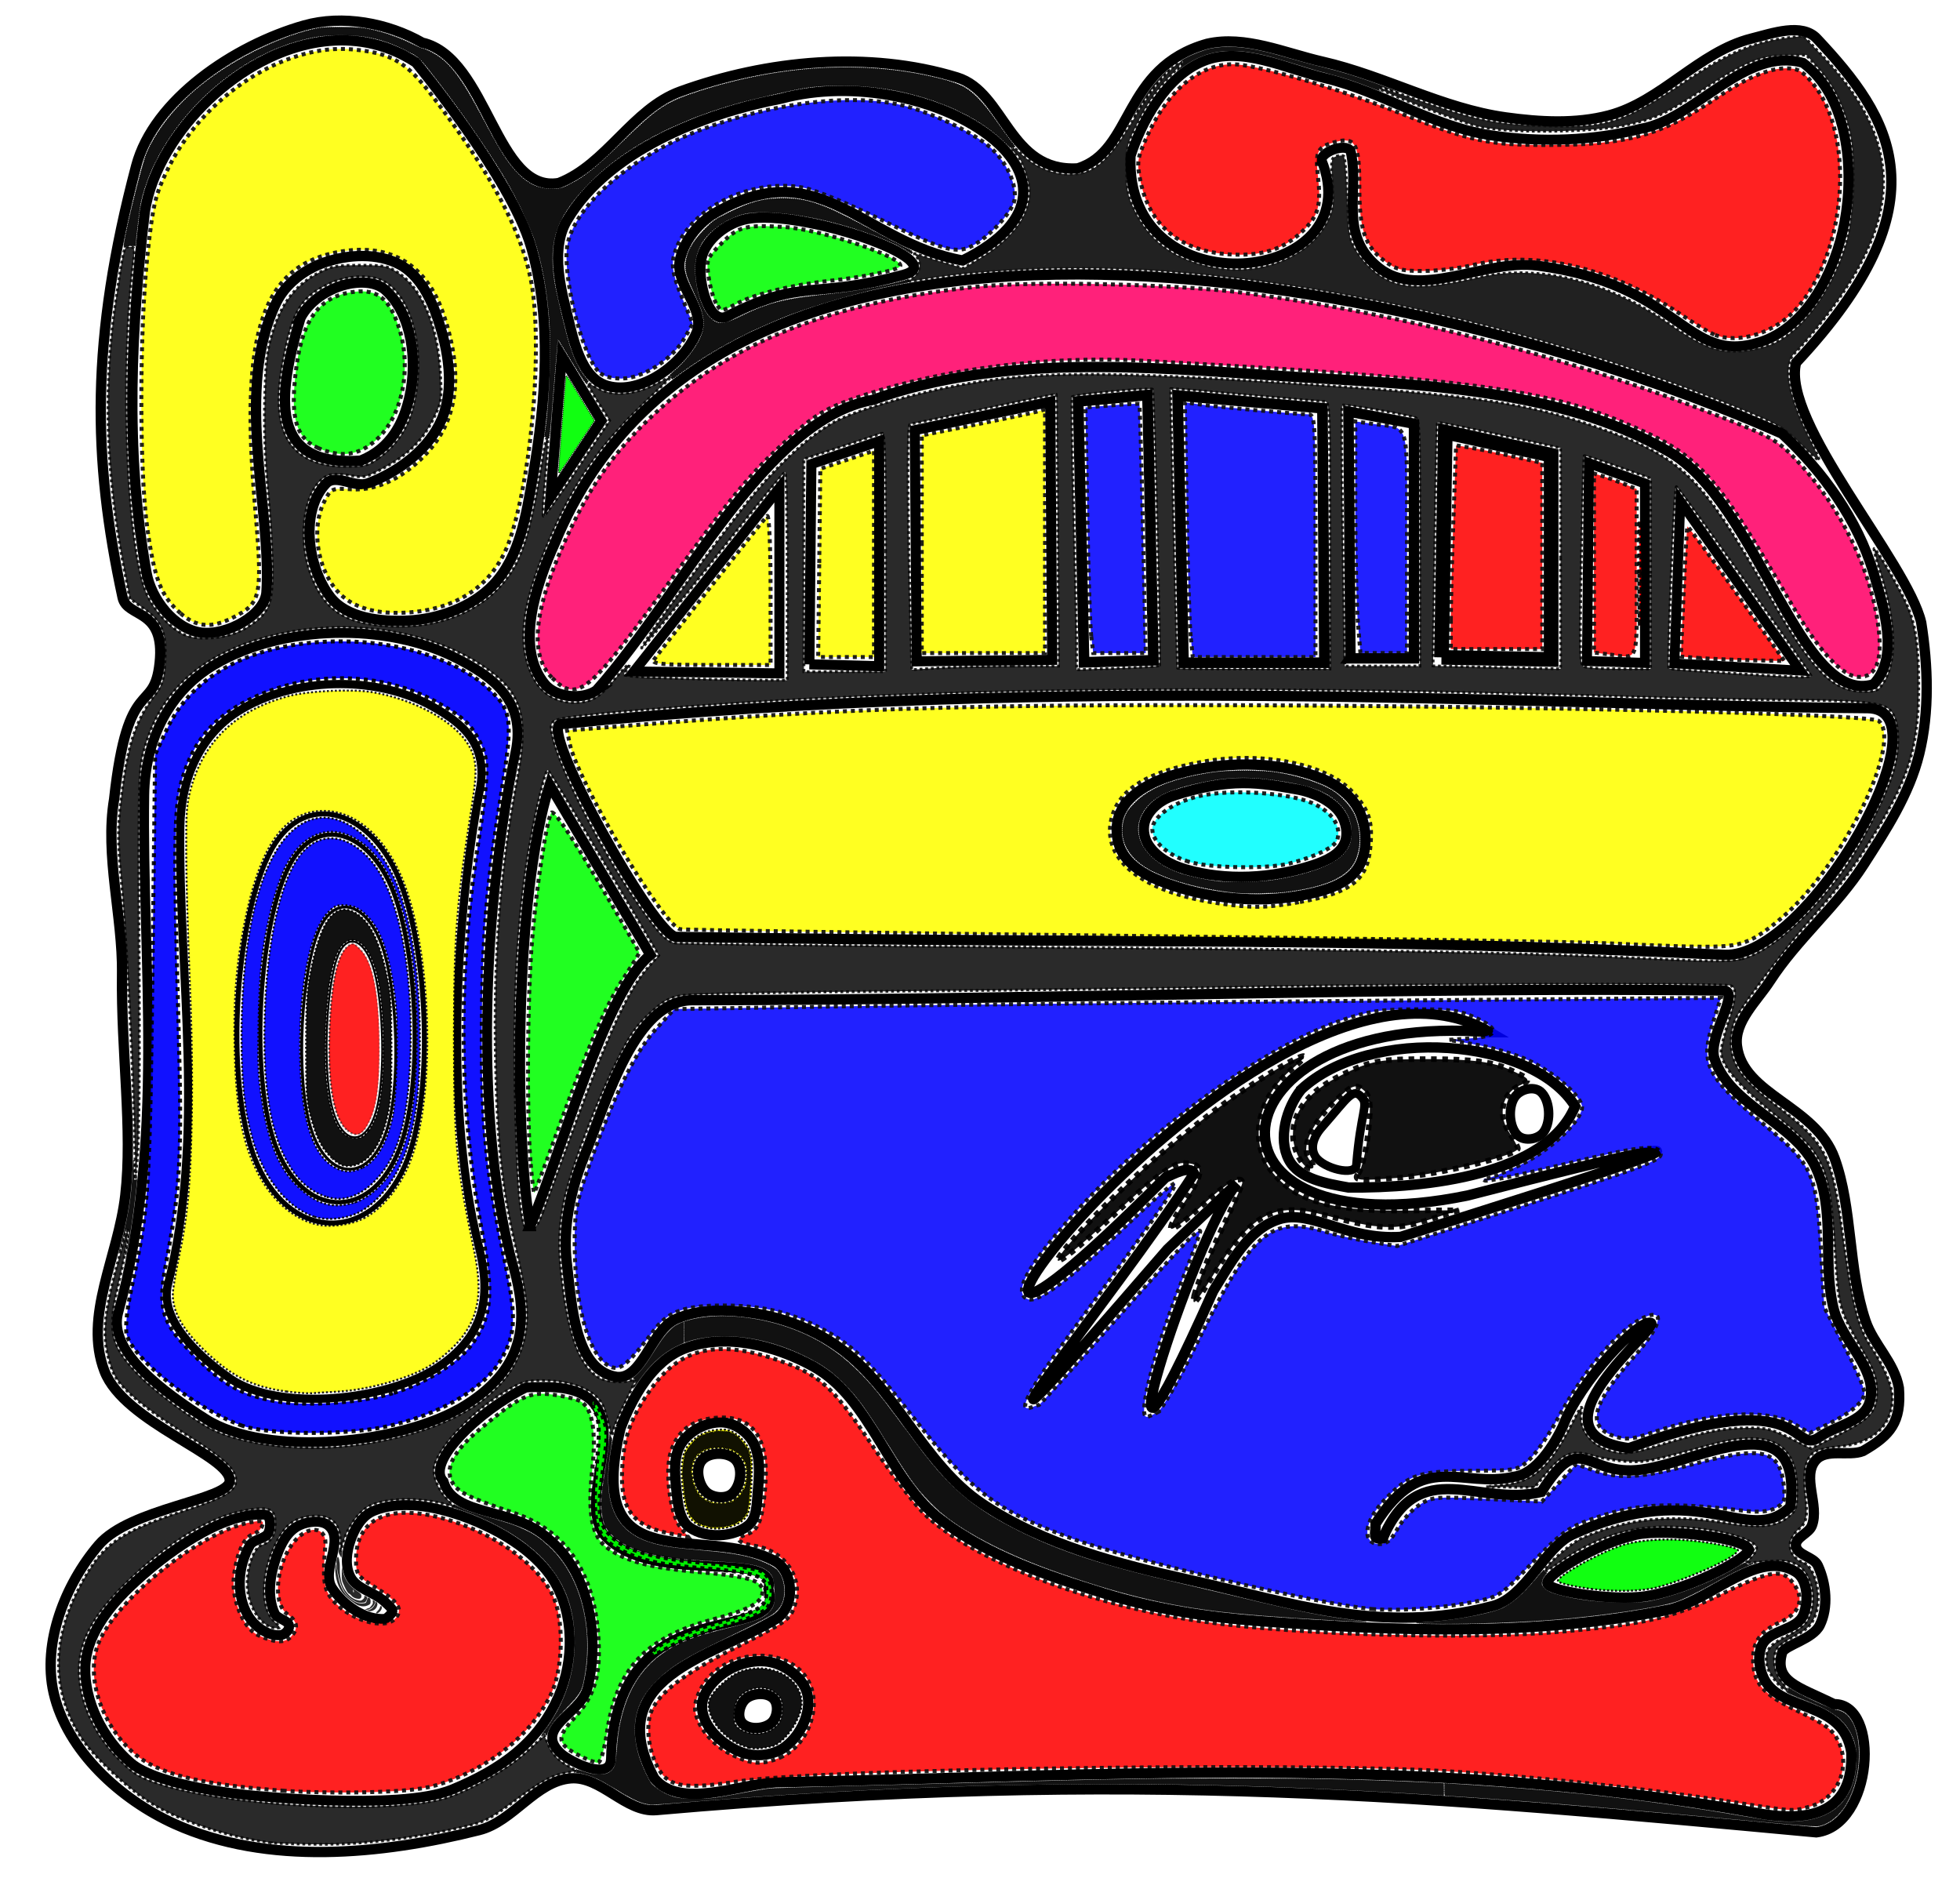 <?xml version="1.0" encoding="UTF-8"?>
<svg version="1.1" viewBox="0 0 190 182" xmlns="http://www.w3.org/2000/svg">
<defs>
<filter id="z" x="-.071" y="-.236" width="1.143" height="1.472">
<feGaussianBlur stdDeviation="3.866"/>
</filter>
<filter id="y" x="-.066" y="-.17" width="1.132" height="1.339">
<feGaussianBlur stdDeviation="1.877"/>
</filter>
<filter id="x" x="-.059" y="-.323" width="1.118" height="1.645">
<feGaussianBlur stdDeviation="3.148"/>
</filter>
<filter id="w" x="-.077" y="-.191" width="1.154" height="1.382">
<feGaussianBlur stdDeviation="0.577"/>
</filter>
<filter id="v" x="-.085" y="-.137" width="1.17" height="1.274">
<feGaussianBlur stdDeviation="1.538"/>
</filter>
<filter id="u" x="-.164" y="-.112" width="1.328" height="1.225">
<feGaussianBlur stdDeviation="2.613"/>
</filter>
<filter id="t" x="-.088" y="-.146" width="1.175" height="1.292">
<feGaussianBlur stdDeviation="1.652"/>
</filter>
<filter id="s" x="-.102" y="-.269" width="1.203" height="1.539">
<feGaussianBlur stdDeviation="5.015"/>
</filter>
<filter id="r" x="-.091" y="-.192" width="1.183" height="1.385">
<feGaussianBlur stdDeviation="4.755"/>
</filter>
<filter id="q" x="-.123" y="-.084" width="1.246" height="1.168">
<feGaussianBlur stdDeviation="0.553"/>
</filter>
<filter id="p" x="-.055" y="-.126" width="1.109" height="1.251">
<feGaussianBlur stdDeviation="2.152"/>
</filter>
<filter id="o" x="-.346" y="-.15" width="1.691" height="1.301">
<feGaussianBlur stdDeviation="4.267"/>
</filter>
<filter id="n" x="-.297" y="-.078" width="1.594" height="1.156">
<feGaussianBlur stdDeviation="0.602"/>
</filter>
<linearGradient id="a" x1="30.359" x2="38.313" y1="100.72" y2="100.72" gradientUnits="userSpaceOnUse">
<stop offset="0"/>
<stop stop-opacity="0" offset="1"/>
</linearGradient>
<filter id="m" x="-.171" y="-.145" width="1.342" height="1.29">
<feGaussianBlur stdDeviation="2.164"/>
</filter>
<filter id="l" x="-.284" y="-.083" width="1.568" height="1.166">
<feGaussianBlur stdDeviation="1.276"/>
</filter>
<filter id="k" x="-.147" y="-.338" width="1.294" height="1.676">
<feGaussianBlur stdDeviation="1.144"/>
</filter>
<filter id="j" x="-.227" y="-.179" width="1.455" height="1.357">
<feGaussianBlur stdDeviation="1.075"/>
</filter>
<filter id="i" x="-.379" y="-.092" width="1.758" height="1.183">
<feGaussianBlur stdDeviation="0.923"/>
</filter>
<filter id="h" x="-.276" y="-.14" width="1.552" height="1.28">
<feGaussianBlur stdDeviation="1.376"/>
</filter>
<filter id="g" x="-.369" y="-.1" width="1.738" height="1.2">
<feGaussianBlur stdDeviation="0.832"/>
</filter>
<filter id="f" x="-.288" y="-.148" width="1.576" height="1.295">
<feGaussianBlur stdDeviation="1.519"/>
</filter>
<filter id="e" x="-.361" y="-.162" width="1.722" height="1.324">
<feGaussianBlur stdDeviation="1.334"/>
</filter>
<filter id="d" x="-.404" y="-.09" width="1.808" height="1.181">
<feGaussianBlur stdDeviation="0.845"/>
</filter>
<filter id="c" x="-.213" y="-.164" width="1.427" height="1.329">
<feGaussianBlur stdDeviation="0.893"/>
</filter>
<filter id="b" x="-.465" y="-.109" width="1.929" height="1.217">
<feGaussianBlur stdDeviation="0.803"/>
</filter>
</defs>
<path d="m11.835 94.357c0.065-5.545-1.687-11.427-0.771-16.9 1.332-12.273 3.872-8.091 4.416-13.228 0.563-5.321-3.157-4.299-3.593-6.31-2.923-13.499-3.125-25.062 1.317-41.851 1.689-6.385 9.477-11.678 16.283-13.603 3.71-1.049 8.097-0.242 11.446 1.669 6.356 1.447 7.107 14.663 13.243 13.603 4.58-1.768 7.146-7.192 11.76-8.868 8.422-3.059 18.28-3.99 26.846-1.363 4.665 1.431 5.001 9.213 11.69 8.812 5.448-1.668 4.273-9.753 12.555-12.076 3.677-0.843 7.505 0.895 11.182 1.735 6.025 1.377 11.616 4.548 17.737 5.398 3.311 0.46 6.793 0.657 10.025-0.193 5.052-1.327 8.727-6.16 13.792-7.439 2.056-0.519 4.912-1.547 6.362 0 7.176 7.651 12.614 15.773-2.015 31.406-1.475 5.746 10.775 19.344 12.13 25.196 0.662 4.19 0.816 8.604-0.193 12.725-0.953 3.893-3.225 7.375-5.394 10.746-2.605 4.048-6.443 7.204-9.061 11.243-1.282 1.977-3.5 3.957-3.215 6.296 0.582 4.779 7.62 5.804 9.466 10.91 1.756 4.856 1.294 10.687 2.999 15.753 0.772 2.293 2.8 4.022 3.231 6.499 0.251 3.301-0.795 4.585-3.48 6.123-1.375 0.546-3.546-0.291-4.571 0.874-1.403 1.596 0.378 4.38-0.386 6.362-0.296 0.768-1.607 1.107-1.542 1.928 0.075 0.952 1.72 1.061 2.121 1.928 0.81 1.751 1.042 4.052 0.193 5.784-0.66 1.345-3.327 1.927-3.644 2.633-0.822 2.84 1.508 3.307 5.026 5.022 4.527-0.048 3.798 11.746-1.717 12.423-36.63-3.382-66.047-6.246-112.46-2.154-2.935 0.259-5.348-3.312-8.285-3.079-3.385 0.269-5.576 4.181-8.869 5.013-9.535 2.409-20.527 3.451-29.498-0.578-5.269-2.367-10.471-7.095-11.761-12.725-1.114-4.864 1.123-10.526 4.362-14.322 3.058-3.584 12.576-4.35 12.705-6.195 0.173-2.473-10.213-5.639-12.141-10.67-2.045-5.339 1.33-11.03 2.022-17.032 0.73-6.337-0.411-13.788-0.319-21.494z" fill="none" stroke="#000" stroke-width="1px"/>
<path d="m25.629 146.8c-4.068-0.259-9.712 3.788-13.166 7.144-2.148 2.086-4.093 4.775-4.189 7.58-0.115 3.358 1.684 6.983 4.389 9.322 2.705 2.339 11.371 3.136 11.371 3.136s14.678 1.554 19.749-0.523c5.072-2.077 8.172-4.634 10.023-8.321 1.735-3.458 1.975-7.883 0.199-11.326-1.646-3.192-5.417-5.51-9.125-6.838-2.683-0.96-6.067-1.624-8.678-0.523-1.163 0.49-1.811 1.711-2.194 2.788-0.414 1.165-0.6 2.558 0 3.659 0.589 1.081 2.216 1.424 3.192 2.265 0.987 0.913 1.155 0.943 0.199 1.742-2.055 0.186-4.152-1.4-5.187-2.962-1.167-1.763 1.296-4.7-0.399-6.098-0.677-0.558-1.975-0.389-2.793 0-1.183 0.562-1.793 1.84-2.194 2.962-0.635 1.775-0.983 3.847-0.199 5.576 0.242 0.535 1.36 0.646 1.396 1.22 0.024 0.371-0.377 0.817-0.798 0.871-1.277 0.165-2.605-0.912-3.192-1.917-1.178-2.019-0.97-4.773 0.199-6.795 0.342-0.591 1.531-0.599 1.795-1.22 0.236-0.555 0.277-1.699-0.399-1.742z" fill="none" stroke="#000" stroke-width=".967px"/>
<path d="m59.222 170.5c0.489-17.147 17.187-10.674 15.256-16.509 1.069-4.039-11.616-0.041-16.033-5.362-2.2-3.608 1.844-9.437-0.906-12.646-1.458-1.702-4.381-1.616-6.553-1.503-4.595 2.268-9.773 7.29-7.988 9.11 1.003 3.489 6.749 2.411 10.145 5.532 4.085 3.33 5.03 9.745 3.802 14.524-0.701 2.528-5.238 3.817-2.586 6.286 0.886 0.825 4.801 2.747 4.863 0.568z" fill="none" stroke="#000" stroke-width=".957px"/>
<path d="m66.129 139.78c-0.864 1.215-0.732 2.952-0.578 4.434 0.141 1.355 0.226 3.087 1.35 3.856 1.539 1.053 4.117 0.95 5.591-0.193 0.9-0.698 0.867-2.143 0.964-3.277 0.144-1.676 0.333-3.599-0.578-5.013-0.609-0.945-1.769-1.692-2.892-1.735-1.436-0.055-3.023 0.757-3.856 1.928z" fill="none" stroke="#000" stroke-width="1px"/>
<path d="m68.057 141.51c-0.686 0.777-0.364 2.37 0.386 3.085 0.606 0.578 1.859 0.725 2.506 0.193 0.849-0.699 1.117-2.455 0.386-3.277-0.726-0.816-2.554-0.819-3.277 0z" fill="none" stroke="#000" stroke-width="1px"/>
<path d="m60.153 138.43c1.175-3.075 3.111-6.493 6.17-7.712 3.917-1.561 8.846-0.314 12.532 1.735 5.624 3.127 7.219 10.948 12.339 14.845 4.6 3.502 10.286 5.427 15.809 7.133 4.926 1.522 10.089 2.322 15.231 2.699 13.209 0.968 26.739 1.488 39.716-1.157 4.191-1.095 8.518-5.83 12.113-3.63 1.2 0.734 1.28 2.844 0.761 4.152-0.611 1.541-3.302 1.448-4.006 2.948-0.465 0.991-0.298 2.299 0.193 3.277 1.651 3.294 7.654 2.008 8.454 7.124 0.164 4.413-2.159 7.323-9.611 5.794-32.505-5.749-62.935-3.497-94.663-2.892-3.532 0.181-9.275 2.649-11.761-0.386-5.24-9.783 5.549-11.729 11.761-15.424 2.057-1.302 1.627-4.683 0-5.591-6.848-3.824-18.689 2.291-15.038-12.917z" fill="none" stroke="#000" stroke-width="1px"/>
<path d="m72.299 164.65c-0.597 0.505-0.891 1.717-0.386 2.314 0.623 0.736 2.183 0.653 2.892 0 0.569-0.524 0.717-1.744 0.193-2.314-0.609-0.662-2.013-0.582-2.699 0z" fill="none" stroke="#000" stroke-width="1px"/>
<path d="m70.178 162.14c-1.111 0.776-2.249 2.121-2.121 3.47 0.181 1.902 2.06 3.589 3.856 4.242 1.341 0.488 3.108 0.289 4.242-0.578 1.441-1.102 2.495-3.237 2.121-5.013-0.309-1.468-1.835-2.672-3.277-3.085-1.575-0.451-3.477 0.026-4.82 0.964z" fill="none" stroke="#000" stroke-width="1px"/>
<path d="m29.112 30.847c0.828-1.641 2.651-2.834 4.434-3.277 1.261-0.314 2.904-0.306 3.856 0.578 2.559 2.377 3.051 6.805 2.314 10.218-0.555 2.568-1.802 5.107-4.759 6.282-8.791 0.627-8.171-5.997-5.844-13.801z" fill="none" stroke="#000" stroke-width="1px"/>
<path d="m25.835 57.36c0.504-8.017-3.15-19.65 0.964-28.055 0.883-1.803 2.731-3.197 4.627-3.856 2.308-0.801 5.173-0.961 7.326 0.193 1.87 1.002 2.983 3.196 3.663 5.205 1.051 3.107 1.691 6.824 0.386 9.833-1.251 2.884-4.187 5.072-7.133 6.17-1.265 0.471-3.111-0.971-4.049 0-2.546 2.637-1.843 8.08 0.386 10.989 1.595 2.082 4.9 2.442 7.519 2.314 2.992-0.147 6.223-1.302 8.29-3.47 2.596-2.722 3.22-6.897 3.856-10.604 1.251-7.284 1.877-15.076-0.192-22.171-1.966-6.74-11.169-17.858-11.169-17.858-10.677-6.951-24.678 4.378-26.267 14.44-1.291 10.97-1.981 23.051 0.16 35.023 0.46 2.571 2.685 5.437 5.272 5.798 2.472 0.345 6.221-1.697 6.362-3.95z" fill="none" stroke="#000" stroke-width="1px"/>
<path d="m54.458 34.516-1.09 13.654 4.923-7.4-3.833-6.254z" fill="none" stroke="#000" stroke-width="1px"/>
<path d="m87.619 26.629c-8.967 2.43-9.724 0.254-17.126 4.035-1.819 0.929-2.946-3.596-2.506-5.591 0.421-1.913 2.51-3.492 4.434-3.856 5.284-0.999 20.089 4.087 15.198 5.412z" fill="none" stroke="#000" stroke-width="1px"/>
<path d="m58.935 37.412c-2.709-0.731-3.374-4.652-4.058-7.373-0.706-2.807-1.379-6.188 0.09-8.681 4.038-6.858 13.529-10.417 20.756-11.798 14.271-3.842 33.248 7.955 17.592 15.687-9.809-1.774-13.901-10.69-24.293-4.425-1.494 1.015-2.77 2.658-3.118 4.43-0.462 2.353 2.547 4.805 1.609 7.011-1.306 3.068-5.357 6.017-8.577 5.149z" fill="none" stroke="#000" stroke-width="1px"/>
<path d="m128.09 15.487c4.943 12.165-19.085 14.722-18.492-0.368 1.074-3.329 3.446-7.744 7.109-9.207 3.663-1.462 7.917 0.747 11.763 1.67 5.562 1.334 10.534 4.743 16.204 5.554 4.738 0.678 9.721 0.526 14.353-0.651 5.262-0.877 10.129-8.006 15.767-6.385 4.337 3.269 4.972 10.232 4.003 15.462-0.853 4.607-3.589 10.146-8.197 11.596-7.262 2.286-7.488-5.581-21.59-7.413-5.096-0.662-11.404 3.354-15.347 0.206-3.938-3.142-1.871-7.276-2.715-11.2-0.201-0.933-2.688-0.202-2.86 0.736z" fill="none" stroke="#000" stroke-width=".972px"/>
<path d="m61.457 65.084 14.098-17.781v17.964l-14.098-0.183z" fill="none" stroke="#000" stroke-width=".976px"/>
<path d="m78.459 64.388 0.193-19.412 6.574-2.219v21.815l-6.767-0.185z" fill="none" stroke="#000" stroke-width=".981px"/>
<path d="m88.868 64.099-0.193-22.405 13.135-2.76 0.19 25.022-13.132 0.143z" fill="none" stroke="#000" stroke-width=".978px"/>
<path d="m105.09 64.192-0.576-25.287 6.72-0.617 0.576 25.709-6.72 0.195z" fill="none" stroke="#000" stroke-width="1.031px"/>
<path d="m114.73 64.232-0.577-25.897 14.043 1.233 0.192 24.664h-13.658z" fill="none" stroke="#000" stroke-width="1.031px"/>
<path d="m130.91 63.812-0.193-23.922 6.354 1.177v22.746h-6.162z" fill="none" stroke="#000" stroke-width="1.008px"/>
<path d="m153.84 64.072 0.194-19.176 5.43 1.971v17.384l-5.624-0.179z" fill="none" stroke="#000" stroke-width=".967px"/>
<path d="m162.31 64.298 0.581-15.7 11.613 16.398-12.193-0.698z" fill="none" stroke="#000" stroke-width=".953px"/>
<path d="m57.839 66.9c-1.379 0.963-3.938 0.716-5.013-0.578-2.921-3.52-0.929-9.524 0.964-13.689 16.507-40.205 85.064-25.619 118.96-10.604 3.95 3.657 7.326 8.339 8.869 13.496 1.032 3.448 2.499 8.207 0 10.797-7.1 2.199-11.17-17.574-19.86-22.557-11.08-6.352-24.86-6.472-37.6-7.326-13.17-0.884-27.101-2.145-39.522 2.313-10.469 1.913-18.169 18.369-26.799 28.148z" fill="none" stroke="#000" stroke-width="1px"/>
<path d="m54.369 70.178c49.398-4.95 95.017-1.775 126.67-1.542 8.017 0.059-5.653 24.294-13.881 23.907-38.49-1.812-53.92-1.005-101.61-1.736-2.096-0.032-13.429-20.404-11.181-20.629z" fill="none" stroke="#000" stroke-width="1px"/>
<path d="m113.75 77.119c-1.15 0.368-2.249 1.217-2.699 2.314-0.294 0.716-0.196 1.645 0.193 2.314 0.744 1.279 2.243 2.091 3.663 2.506 3.95 1.155 8.429 0.896 12.339-0.386 1.186-0.389 2.578-0.98 3.085-2.121 0.395-0.889 0.157-2.085-0.386-2.892-0.868-1.29-2.768-2.082-4.049-2.314-3.827-0.691-6.556-1.211-12.146 0.578z" fill="none" stroke="#000" stroke-width="1px"/>
<path d="m108.74 78.468c1.183-2.079 3.846-3.096 6.17-3.663 4.378-1.068 9.358-1.012 13.496 0.771 1.461 0.63 2.868 1.805 3.47 3.277 0.658 1.607 0.71 3.722-0.193 5.205-0.883 1.45-2.781 2.121-4.434 2.506-4.451 1.038-9.36 0.696-13.689-0.771-1.84-0.624-3.911-1.56-4.82-3.277-0.631-1.193-0.668-2.876 0-4.049z" fill="none" stroke="#000" stroke-width="1px"/>
<path d="m51.393 118.83c2.929-6.829 7.273-22.73 11.652-26.283l-9.767-16.476c-3.526 11.183-3.358 34.433-1.885 42.759z" fill="none" stroke="#000" stroke-width="1px"/>
<path d="m59.574 133.42c-3.887-0.829-4.152-7.043-4.627-10.989-0.413-3.433 0.355-7.033 1.642-10.243 2.296-5.728 5.014-15.236 10.505-15.245 36.511-0.059 68.905-1.321 99.962-0.939 1.754 0.022-1.535 4.465-0.865 6.569 1.463 4.593 7.793 6.236 9.833 10.604 1.946 4.167 0.615 9.228 1.735 13.689 0.787 3.137 4.427 5.972 3.47 9.061-0.584 1.887-3.257 2.236-4.876 3.367-2.663 1.859-1.071-5.309-18.452 1.067-10.518-1.458 3.229-11.766 2.121-12.146-1.109-0.38-6.871 5.668-8.53 10.049-0.813 1.727-2.585 4.619-4.73 4.867-5.137 1.171-8.839-2.699-13.412 4.557 0.013 1.046-0.366 1.512 0.678 1.439 3.547-8.237 9.281-3.027 15.391-4.524 3.975-6.228 4.171-1.427 9.729-2.168 5.558-0.741 15.679-6.817 14.407 3.597-4.074 4.04-8.601-3.047-21.148 2.716-2.642 1.214-4.522 6.066-7.695 6.91-10.791 2.872-19.734-0.383-29.305-2.506-6.989-1.551-14.207-3.422-20.164-7.392-5.828-3.884-8.464-11.503-14.267-15.424-2.393-1.617-5.238-2.674-8.098-3.085-2.425-0.348-5.085-0.41-7.326 0.578-2.496 1.101-3.309 6.16-5.977 5.591z" fill="none" stroke="#000" stroke-width="1px"/>
<path d="m150 153.47c-0.194-0.87 4.982-3.888 8.098-4.579 2.101-0.858 10.894 0.011 11.471 1.301-0.511 1.186-6.431 3.996-10.074 4.531-3.159 0.464-9.323-0.483-9.495-1.253z" fill="none" stroke="#000" stroke-width="1px"/>
<path d="m126.13 105.6c6.7-6.216 22.416-5.063 26.559 1.622-2.764 6.657-14.362 7.943-21.969 7.876-2.093-0.38-4.801-0.812-5.784-2.699-1.063-2.041-0.242-5.001 1.194-6.799z" fill="none" stroke="#000" stroke-width="1px"/>
<path d="m132.04 106.39c-0.875-1.067-1.345-0.044-3.906 2.874-0.847 0.965-1.137 2.033-0.61 2.843 0.741 1.138 3.869 1.963 3.964 0.778 0.409-5.067 1.175-5.735 0.552-6.495z" fill="none" stroke="#000" stroke-width=".831px"/>
<path d="m146.83 106.35c-0.662 1.001-0.541 2.943 0.333 3.716 0.658 0.581 1.972 0.362 2.494-0.372 0.728-1.023 0.606-3.122-0.333-3.901-0.68-0.565-1.99-0.204-2.494 0.557z" fill="none" stroke="#000" stroke-width=".912px"/>
<path d="m144.44 100.05c-22.216-13.057-67.173 49.946-31.456 14.082 0.774-0.314 2.325-1.228 2.779-0.409-7.402 11.557-29.582 38.573-2.586 7.35l6.736-6.376c-4.172 4.85-15.116 39.093-2.302 10.425 1.663-2.661 3.373-5.986 6.362-6.941 3.127-0.998 6.471 2.025 11.807 1.7 17.293-5.479 42.558-13.327 6.508-4.014-27.621 5.689-25.473-18.07 2.151-15.817z" fill="none" stroke="#000" stroke-width="1px"/>
<path d="m22.239 133.56c4.792 3.377 15.472 2.178 20.34-1.138 5.082-3.462 4.793-7.781 3.795-11.786-3.147-12.62-2.379-30.745 0.148-44.133 0.852-4.512-1.912-6.516-4.601-8.024-5.503-3.087-13.609-2.877-18.922 0.527-3.499 2.241-5.463 6.344-5.526 11.175-0.185 14.305 2.494 29.798-1.186 44.293-0.85 3.348 2.744 6.825 5.952 9.086z" fill="none" stroke="#000" stroke-width=".798px"/>
<path d="m39.252 112.96c2.93-6.67 2.251-21.155-0.638-27.914-2.821-6.599-9.016-8.462-12.229-2.816-3.552 6.243-4.684 22.289-1.734 29.922 3.17 8.201 11.203 8.547 14.601 0.808z" fill="none" stroke="#000" stroke-width=".486px"/>
<path d="m38.649 111.51c2.413-5.996 1.854-19.01-0.526-25.083-2.323-5.929-7.426-7.604-10.073-2.53-2.926 5.61-3.858 20.029-1.428 26.887 2.611 7.37 9.229 7.68 12.027 0.726z" fill="none" stroke="#000" stroke-width=".418px"/>
<path d="m37.42 109.75c1.47-4.277 1.129-13.559-0.321-17.891-1.415-4.229-4.522-5.424-6.134-1.805-1.782 4.001-2.349 14.286-0.87 19.178 1.59 5.257 5.62 5.478 7.324 0.518z" fill="none" stroke="#000" stroke-width=".275px"/>
<path d="m36.491 107.56c0.869-3.191 0.668-10.118-0.19-13.351-0.837-3.156-2.675-4.047-3.628-1.347-1.054 2.986-1.39 10.66-0.514 14.311 0.941 3.922 3.324 4.088 4.332 0.387z" fill="none" stroke="#000" stroke-width=".183px"/>
<path d="m19.892 137.49c5.935 3.823 19.163 2.466 25.192-1.288 6.294-3.919 5.937-8.809 4.7-13.342-3.897-14.288-2.947-34.806 0.184-49.962 1.055-5.108-2.369-7.376-5.699-9.084-6.816-3.494-16.855-3.256-23.436 0.596-4.334 2.537-6.766 7.182-6.844 12.651-0.229 16.194 2.039 33.734-2.519 50.144-1.053 3.79 4.449 7.726 8.422 10.286z" fill="none" stroke="#000" stroke-width=".946px"/>
<path d="m139.74 63.713 0.366-21.836 10.259 2.245v19.795l-10.626-0.204z" fill="none" stroke="#000" stroke-width="1.418px"/>
<path d="m131.67 113.76c0.336-0.423 0.773-2.267 0.972-4.096 0.291-2.673 0.193-3.466-0.497-4.039-0.73-0.606-1.134-0.445-2.708 1.081-2.415 2.34-3.396 4.622-2.468 5.74 0.445 0.536 0.474 0.817 0.086 0.817-0.773 0-1.722-1.798-1.722-3.263 0-2.335 1.574-4.261 4.762-5.826 2.829-1.389 3.691-1.542 8.598-1.523 4.064 0.016 6.009 0.273 7.634 1.009 2.108 0.955 2.14 1.008 0.942 1.567-1.651 0.772-2.104 2.795-1.003 4.476 0.483 0.737 0.878 1.462 0.878 1.61 0 0.659-7.542 2.507-11.61 2.845-3.813 0.317-4.386 0.257-3.866-0.398z" opacity=".931" stroke="#000" stroke-dasharray="0.545, 0.545" stroke-width=".545"/>
<path d="m115.77 125.56c0.205-0.888 1.337-3.634 2.515-6.102s2.142-4.625 2.142-4.793c0-0.894-1.549-0.026-3.933 2.204-1.475 1.38-2.813 2.379-2.972 2.22-0.159-0.159 0.483-1.413 1.428-2.786 1.863-2.708 1.792-3.578-0.295-3.578-0.944 0-2.905 1.47-6.581 4.93-5.631 5.301-7.491 6.177-3.154 1.486 4.548-4.921 10.672-10.194 15.738-13.551 4.76-3.154 7.388-4.311 4.676-2.057-3.561 2.959-4.361 7.269-1.893 10.201 2.212 2.629 5.621 3.63 12.254 3.598l5.726-0.028-2.999 0.948c-3.161 0.999-4.755 0.926-9.903-0.454-5.135-1.376-7.227-0.227-11.113 6.106-1.488 2.425-1.911 2.854-1.635 1.658z" opacity=".931" stroke="#000" stroke-dasharray="0.545, 0.545" stroke-width=".545"/>
<path d="m26.274 178.61c-3.868-0.483-8.52-1.994-11.414-3.707-2.302-1.363-5.791-4.601-7.018-6.513-2.824-4.401-2.887-9.286-0.186-14.486 2.184-4.206 3.802-5.384 10.356-7.542 3.767-1.241 4.854-1.884 4.854-2.876 0-1.059-1.162-2.124-4.888-4.477-3.784-2.39-5.931-4.144-6.799-5.556-0.296-0.481-0.678-1.65-0.849-2.598-0.385-2.137-0.094-4.281 1.229-9.046 0.795-2.863 0.921-3.154 0.787-1.82-0.087 0.873-0.456 2.814-0.818 4.312-1.137 4.698-0.843 6.087 1.888 8.916 1.521 1.575 5.156 4.285 7.047 5.253 3.249 1.664 9.296 2.281 14.633 1.492 11.047-1.632 16.814-6.716 15.873-13.993-0.131-1.013-0.564-3.242-0.962-4.953-1.362-5.856-1.805-9.939-1.976-18.207-0.209-10.121 0.451-18.701 2.107-27.39 1.045-5.486 0.505-7.893-2.261-10.079-5.629-4.449-15.247-5.792-23.195-3.239-5.804 1.865-9.296 5.334-10.731 10.663-0.514 1.908-0.536 3.14-0.444 25.19 0.027 6.448-0.046 12.767-0.162 14.042l-0.211 2.318-0.036-1.772c-0.193-9.409-0.803-21.375-1.442-28.318-0.236-2.565-0.232-4.063 0.015-6.271 0.628-5.598 1.385-8.005 3.33-10.593 0.756-1.006 0.879-1.412 0.986-3.274 0.16-2.757-0.268-3.815-2.062-5.104l-1.345-0.966-0.568-2.933c-1.776-9.17-2.028-17.911-0.754-26.245 0.782-5.116 0.726-4.908 1.311-4.908 0.494 0 0.527 0.126 0.368 1.431-1.322 10.87-0.621 27.965 1.322 32.265 0.691 1.529 2.151 3.135 3.469 3.817 1.418 0.733 4.453 0.446 6.112-0.58 2.222-1.373 2.569-2.138 2.569-5.652 0-1.646-0.196-5.033-0.435-7.526-0.285-2.97-0.393-6.083-0.314-9.031 0.107-3.963 0.21-4.77 0.865-6.777 0.866-2.653 2.186-4.298 4.372-5.445 1.206-0.633 1.694-0.722 3.983-0.725 2.395-0.004 2.702 0.058 3.747 0.749 2.295 1.517 3.822 5.15 4.067 9.673 0.148 2.727 0.131 2.832-0.716 4.553-0.994 2.018-2.49 3.463-4.94 4.769-1.55 0.826-1.762 0.87-3.109 0.638-0.795-0.137-1.719-0.148-2.054-0.024-2.289 0.847-3.163 5.856-1.695 9.715 1.294 3.402 3.311 4.691 7.665 4.901 5.403 0.26 9.952-1.952 12.089-5.878 0.96-1.763 1.709-4.614 2.491-9.485 0.712-4.426 0.901-3.747 0.412 1.476-0.159 1.702-0.229 3.155-0.155 3.229 0.074 0.074 1.546-1.98 3.271-4.564l3.136-4.699-1.071-1.696c-0.589-0.933-1.071-1.773-1.071-1.867 0-0.094 0.399 0.072 0.886 0.369 1.381 0.842 3.564 0.735 5.551-0.272 0.883-0.448 1.649-0.816 1.701-0.818 0.052-0.002-1.153 1.183-2.679 2.634-4.472 4.252-7.017 8.021-9.504 14.076-2.374 5.78-2.734 9.329-1.255 12.374 0.791 1.629 2.281 2.55 4.091 2.529 1.581-0.018 2.385-0.49 3.817-2.244 0.708-0.866 1.35-1.511 1.428-1.433 0.078 0.078-0.064 0.368-0.315 0.645-0.441 0.488-0.285 0.509 4.908 0.683 2.95 0.099 6.571 0.18 8.046 0.18h2.683v-10.088c0-5.548-0.092-10.083-0.204-10.077s-3.257 3.875-6.988 8.599c-3.731 4.723-6.841 8.531-6.911 8.461-0.201-0.201 8.202-11.725 10.887-14.931 2.72-3.246 5.586-5.806 7.882-7.037 1.966-1.054 7.061-2.571 11.483-3.418 7.643-1.464 13.927-1.515 33.065-0.268 17.311 1.128 22.573 1.889 29.248 4.235 8.346 2.933 10.105 4.641 16.687 16.209 4.222 7.42 6.175 9.407 9.245 9.407 1.242 0 1.398-0.075 1.922-0.922 1.28-2.07 1.151-5.796-0.368-10.655-0.373-1.194-0.636-2.213-0.583-2.265 0.126-0.126 1.796 2.649 2.859 4.751 1.125 2.224 1.461 4.142 1.475 8.41 0.018 5.782-0.827 8.751-3.994 14.016-2.158 3.588-3.459 5.346-6.563 8.87-2.386 2.708-6.359 7.963-7.137 9.441-0.286 0.542-0.496 1.525-0.5 2.337-0.011 2.097 1.05 3.612 4.21 6.014 4.974 3.782 5.537 4.817 6.533 12.026 1.028 7.442 1.555 9.577 2.84 11.519 1.3 1.965 2.068 3.789 2.068 4.912 0 2.655-1.862 4.409-5.016 4.725-1.034 0.104-2.118 0.316-2.409 0.471-0.967 0.517-1.279 1.801-1.014 4.164 0.246 2.194 0.132 2.75-0.709 3.448-0.249 0.206-0.565 0.673-0.704 1.037-0.298 0.784 0.254 1.811 1.122 2.086 1.256 0.399 1.967 3.399 1.238 5.223-0.344 0.859-0.756 1.285-1.789 1.847-0.738 0.402-1.529 0.917-1.757 1.145-0.671 0.671-0.522 2.387 0.291 3.354 0.388 0.461 0.595 0.839 0.46 0.839-0.443 0-1.668-1.483-1.858-2.249-0.349-1.411 0.041-2.052 1.782-2.931 0.894-0.451 1.803-1.096 2.02-1.433 1.143-1.774 0.608-4.726-1.008-5.561-0.652-0.337-1.315-0.403-2.868-0.286l-2.02 0.153 0.604-0.643c0.332-0.353 0.522-0.775 0.422-0.937-0.628-1.016-4.771-1.926-8.776-1.927-3.626-5.5e-4 -7.03 1.145-10.28 3.459-0.727 0.518-1.37 0.892-1.43 0.833-0.278-0.278 2.502-2.744 3.646-3.235 4.399-1.888 8.483-2.308 13.975-1.438 3.252 0.515 4.839 0.352 5.987-0.614 0.77-0.648 0.819-0.806 0.819-2.646 0-4.521-2.667-5.872-8.452-4.28-5.835 1.605-6.298 1.694-8.125 1.57-1.005-0.068-2.483-0.32-3.286-0.559-1.891-0.563-2.786-0.218-4.402 1.698l-1.177 1.395-4.686-0.072 1.834-0.214c2.802-0.326 4.316-1.699 6.45-5.849 0.918-1.785 1.093-2.002 0.962-1.192-0.31 1.911 1.207 3.579 3.578 3.934 0.832 0.125 1.809-0.046 3.826-0.668 4.129-1.274 6.322-1.71 8.641-1.722 1.894-9e-3 2.331 0.095 4.171 0.992l2.056 1.002 2.632-1.331c3.177-1.607 3.74-2.254 3.71-4.272-0.017-1.174-0.231-1.841-1.07-3.332-2.713-4.82-2.592-4.398-2.994-10.5-0.532-8.085-0.937-8.97-5.955-13.016-3.457-2.788-5.077-4.705-5.071-6.001 2e-3 -0.387 0.309-1.659 0.682-2.826 0.787-2.464 0.848-3.343 0.247-3.573-0.643-0.247-29.609-0.176-45.511 0.111-7.648 0.138-23.108 0.326-34.355 0.417-11.732 0.095-21.062 0.282-21.887 0.438-1.181 0.224-1.728 0.541-3.058 1.772-1.345 1.245-1.897 2.062-3.258 4.819-2.101 4.256-4.512 10.736-5.05 13.572-0.518 2.73-0.523 4.728-0.02 8.424 0.637 4.686 1.671 7.286 3.327 8.371 0.76 0.498 2.611 0.633 3.423 0.25 0.336-0.159 0.124 0.464-0.746 2.19-0.669 1.327-1.228 2.719-1.243 3.094-0.015 0.375-0.176 7e-3 -0.358-0.818-0.182-0.825-0.478-1.767-0.658-2.094-0.769-1.396-3.007-2.268-5.819-2.268-1.528 0-1.964 0.128-3.482 1.022-3.17 1.868-6.463 5.297-6.939 7.223-0.234 0.947 0.369 2.427 1.379 3.387 0.42 0.399 0.561 0.653 0.314 0.564-2.442-0.877-6.193-0.904-7.978-0.057-1.059 0.502-2.259 2.223-2.626 3.765-0.19 0.798-0.208 0.767-0.234-0.412-0.038-1.731-0.96-2.513-2.762-2.342-1.737 0.165-2.59 0.832-3.53 2.761-1.4 2.871-1.438 6.176-0.085 7.43 0.627 0.581 0.647 0.652 0.179 0.652-1.435 0-2.827-2.14-2.827-4.346 0-1.661 0.681-3.481 1.387-3.705 0.903-0.287 1.339-0.953 1.339-2.047 0-1.434-0.518-1.688-2.721-1.333-3.525 0.568-7.783 3.148-11.887 7.205-3.671 3.629-4.883 6.525-4.229 10.105 0.447 2.446 1.786 4.923 3.684 6.814 1.446 1.441 1.941 1.744 3.893 2.385 6.558 2.151 21.931 2.966 27.504 1.457 2.309-0.625 6.207-2.811 8.092-4.538l1.749-1.602 0.471 1.069c0.302 0.684 0.865 1.304 1.565 1.721l1.094 0.652-1.034 0.194c-1.427 0.268-2.297 0.75-5.207 2.887-2.299 1.688-2.739 1.899-5.044 2.422-4.736 1.075-9.662 1.654-13.705 1.612-2.099-0.022-4.185-0.086-4.635-0.142zm26.321-61.096c0.327-0.862 1.511-4.083 2.632-7.157 3.754-10.298 5.681-14.491 7.676-16.699l0.951-1.053-0.522-0.893c-4.97-8.493-10.101-17.053-10.228-17.059-0.309-0.014-1.611 5.865-2.142 9.672-0.881 6.308-1.183 12.67-1.023 21.54 0.081 4.499 0.3 9.315 0.486 10.702 0.315 2.34 0.384 2.522 0.957 2.522 0.502 0 0.73-0.295 1.212-1.568zm116.22-24.581c2.548-0.591 6.182-3.686 9.469-8.063 1.977-2.633 4.748-8.067 5.344-10.481 0.58-2.349 0.409-4.739-0.396-5.544-0.757-0.757-2.928-0.961-10.68-1.003-3.074-0.017-9.209-0.143-13.633-0.28-36.999-1.149-65.154-0.932-88.749 0.682-10.842 0.742-16.061 1.267-16.48 1.66-0.338 0.316-0.342 0.573-0.029 1.805 0.988 3.889 6.07 13.318 9.624 17.855 1.016 1.298 1.531 1.727 2.198 1.833 0.479 0.076 16.82 0.265 36.315 0.421 32.704 0.26 46.466 0.516 57.803 1.072 6.239 0.306 8.042 0.315 9.214 0.043zm6.736-27.433c0-0.241-12.816-18.25-13.044-18.33-0.202-0.071-0.914 17.422-0.717 17.621 0.097 0.098 10.023 0.751 12.465 0.82 0.712 0.02 1.295-0.03 1.295-0.111zm-89.711-12.014c0-9.18-0.071-11.59-0.341-11.49-0.187 0.07-1.966 0.662-3.954 1.316l-3.613 1.189v20.602h7.907v-11.617zm12.27 11.073 4.499-0.001-0.083-13.148c-0.046-7.231-0.107-13.169-0.136-13.194-0.029-0.026-3.182 0.614-7.006 1.42-3.824 0.807-7.045 1.468-7.157 1.47-0.253 0.004-0.262 6.539-0.023 16.356l0.181 7.444 2.614-0.173c1.438-0.095 4.638-0.174 7.112-0.174zm14.281-0.042c0.141-0.194-0.519-26.64-0.668-26.789-0.175-0.174-7.568 0.515-7.778 0.726-0.075 0.075-8e-3 5.028 0.148 11.007 0.156 5.979 0.284 11.901 0.285 13.16l2e-3 2.289 3.971-0.149c2.184-0.082 4.002-0.192 4.041-0.245h6e-5zm16.527-12.638c0-12.15-0.029-12.952-0.477-12.957-0.262-0.004-3.729-0.297-7.702-0.652-3.974-0.355-7.235-0.628-7.248-0.607-0.035 0.06 0.632 27.023 0.67 27.1 0.019 0.037 3.347 0.068 7.396 0.068h7.362v-12.951zm22.357 2.249-1e-3 -10.702-5.922-1.279c-3.257-0.704-5.958-1.243-6.003-1.199s-0.159 5.371-0.255 11.837l-0.175 11.756 3.793 0.085c2.086 0.046 4.867 0.111 6.179 0.144l2.386 0.06-1e-3 -10.702h-8e-5zm8.726 1.467v-9.235l-3.177-1.131c-1.747-0.622-3.211-1.096-3.253-1.054-0.042 0.042-0.165 4.595-0.274 10.119-0.167 8.481-0.138 10.08 0.186 10.285 0.211 0.133 1.763 0.244 3.45 0.247l3.067 0.004v-9.235zm-22.358-3.017c0-11.174-0.032-11.988-0.477-12.116-1.19-0.342-6.925-1.313-7.046-1.192-0.074 0.074-0.048 5.794 0.057 12.711l0.191 12.576h7.275v-11.978zm-100.99-8.156c2.505-1.814 3.602-4.141 3.844-8.153 0.246-4.069-1.139-7.844-3.3-8.992-1.334-0.709-3.644-0.578-5.46 0.311-2.711 1.326-3.516 2.818-4.424 8.194-1.061 6.28 0.998 9.419 6.18 9.419 1.862 0 2.203-0.084 3.16-0.777z" opacity=".835" stroke="#000" stroke-dasharray="0.273, 0.273" stroke-width=".273"/>
<path d="m137.6 157.33c-0.44-0.036-0.405-0.043 0.458-0.09 2.427-0.131 5.92-0.732 7.306-1.257 1.054-0.399 2.189-1.36 3.585-3.038 0.669-0.803 0.719-0.849 0.773-0.694 0.031 0.091 0.106 0.165 0.165 0.165 0.091 0 0.087 0.025-0.027 0.153-0.23 0.26-0.342 0.483-0.387 0.77-0.038 0.24-0.017 0.308 0.161 0.524 0.269 0.327 0.746 0.544 1.739 0.792 1.851 0.463 3.614 0.654 6.029 0.656 1.763 1e-3 2.012-0.013 2.692-0.155 2.659-0.553 6.021-1.886 8.347-3.308 0.698-0.427 0.715-0.433 0.848-0.309 0.164 0.153 0.272 0.159 0.407 0.024 0.118-0.118 0.271-0.137 0.235-0.029-0.013 0.04-0.318 0.188-0.677 0.329-0.667 0.262-1.746 0.813-3.264 1.664-1.304 0.732-2.762 1.444-3.442 1.682-1.647 0.576-7.656 1.459-12.27 1.803-4.174 0.312-10.735 0.475-12.678 0.316z" opacity=".931" stroke="#000" stroke-dasharray="0.068, 0.068" stroke-width=".068"/>
<path d="m129.35 157.05c-5.356-0.3-9.111-0.596-11.621-0.916-5.133-0.654-9.4-1.704-15.166-3.73-4.801-1.687-8.667-3.646-11.179-5.665-0.742-0.597-2.008-1.913-2.632-2.739-0.65-0.859-1.549-2.221-2.79-4.226-1.978-3.196-2.818-4.35-4.121-5.662-1.026-1.034-1.851-1.652-3.068-2.301-2.856-1.522-5.749-2.301-8.541-2.301-1.427 0-2.822 0.217-3.779 0.588-0.11 0.043-0.119-0.031-0.119-0.982v-1.028l0.359-0.104c2.802-0.814 6.952-0.432 10.479 0.965 2.243 0.889 4.057 2.06 5.778 3.731 1.469 1.426 2.216 2.328 4.718 5.698 2.498 3.364 3.242 4.262 4.755 5.733 1.682 1.637 3.506 2.864 6.391 4.303 4.022 2.006 8.222 3.36 15.916 5.13 1.406 0.324 3.766 0.879 5.245 1.234 6.037 1.451 8.808 1.992 11.83 2.31 0.804 0.085 0.808 0.086 0.273 0.085-0.3-4.1e-4 -1.527-0.056-2.727-0.123z" opacity=".931" stroke="#000" stroke-dasharray="0.068, 0.068" stroke-width=".068"/>
<path d="m52.495 168.24c-0.02-0.032 0.13-0.279 0.334-0.547 1.982-2.616 2.979-5.735 2.879-9.005-0.094-3.083-1.046-5.47-3.006-7.544-1.841-1.947-4.722-3.662-8.052-4.793-0.631-0.214-0.746-0.275-0.726-0.383 0.013-0.071 0.035-0.141 0.049-0.155 0.014-0.014 0.264 0.097 0.556 0.248 0.696 0.36 1.24 0.55 3.087 1.08 1.972 0.566 2.382 0.711 3.374 1.191 0.899 0.435 1.337 0.742 2.232 1.567 3.073 2.831 4.394 7.998 3.345 13.083-0.198 0.959-0.39 1.254-1.683 2.583-1.394 1.432-1.557 1.661-1.864 2.598-0.025 0.077-0.048 0.064-0.093-0.051-0.078-0.202-0.188-0.195-0.268 0.017-0.069 0.181-0.106 0.206-0.165 0.112z" opacity=".931" stroke="#000" stroke-dasharray="0.068, 0.068" stroke-width=".068"/>
<path d="m62.427 174.78c-0.621-0.163-1.4-0.555-2.781-1.4-0.6-0.367-1.367-0.798-1.704-0.958-0.628-0.297-1.538-0.573-1.895-0.573-0.166 0-0.194-0.023-0.164-0.136 0.02-0.075 6e-3 -0.136-0.03-0.136-0.036 0-0.049-0.027-0.029-0.059s0.352 0.05 0.737 0.183c0.544 0.188 0.839 0.249 1.323 0.272 0.719 0.034 1.018-0.042 1.363-0.344 0.36-0.316 0.433-0.576 0.538-1.891 0.106-1.337 0.188-1.978 0.347-2.727 0.931-4.377 3.241-6.983 7.422-8.376 0.562-0.187 1.835-0.54 2.829-0.784 2.85-0.699 3.584-0.977 4.164-1.575 0.538-0.555 0.632-0.982 0.519-2.353-0.091-1.105-0.191-1.335-0.758-1.738-0.707-0.503-1.7-0.677-4.879-0.854-3.617-0.202-4.56-0.303-6.129-0.654-1.769-0.396-3.123-1.054-4.053-1.969-0.589-0.58-0.814-1.145-0.926-2.329-0.08-0.849-0.005-1.703 0.342-3.871 0.15-0.938 0.309-2.142 0.352-2.677 0.043-0.534 0.107-0.971 0.142-0.971s0.046 0.065 0.025 0.145c-0.021 0.08 0.01 0.218 0.069 0.308 0.098 0.149 0.094 0.24-0.039 1.081-0.615 3.86-0.155 6.298 1.476 7.819 0.659 0.615 1.478 1.045 2.614 1.374 1.028 0.298 2.04 0.443 4.832 0.692 3.325 0.297 4.77 0.596 6.237 1.29 0.787 0.372 1.062 0.606 1.329 1.129 0.23 0.45 0.359 1.136 0.32 1.704-0.052 0.766-0.261 1.248-0.757 1.743-0.443 0.442-0.87 0.666-6.195 3.259-2.796 1.361-4.165 2.242-5.407 3.479-1.167 1.162-1.735 2.151-2.018 3.515-0.27 1.3-0.066 3.013 0.539 4.532 0.29 0.727 0.727 1.615 0.932 1.895 0.22 0.299 0.904 0.793 1.442 1.04 0.879 0.404 1.328 0.476 2.931 0.47 1.555-6e-3 1.65-0.018 4.806-0.605 0.881-0.164 1.878-0.331 2.215-0.372 0.337-0.041 3.221-0.136 6.407-0.212 3.187-0.076 8.524-0.213 11.861-0.305 14.982-0.413 18.101-0.467 26.788-0.466 7.957 1e-3 11.783 0.077 17.859 0.351l2.522 0.114 0.02 0.596c0.011 0.328-5e-3 0.596-0.034 0.596-0.03-1.3e-4 -0.713-0.045-1.519-0.1-2.571-0.174-8.988-0.506-12.508-0.647-8.184-0.327-14.966-0.428-23.135-0.342-11.727 0.123-22.827 0.64-35.073 1.634-2.308 0.187-4.326 0.339-4.485 0.337-0.159-2e-3 -0.511-0.062-0.781-0.132z" opacity=".931" stroke="#000" stroke-dasharray="0.068, 0.068" stroke-width=".068"/>
<path d="m169.92 176.5c-9.07-0.85-16.56-1.499-22.426-1.942-2.865-0.216-7.085-0.513-7.299-0.513-0.162 0-0.165-0.011-0.165-0.609v-0.609l0.358 0.032c0.197 0.017 1.569 0.108 3.05 0.2 8.753 0.549 17.128 1.523 25.512 2.967 2.489 0.429 3.401 0.539 4.48 0.539 2.635 6.2e-4 4.506-0.802 5.552-2.381 0.677-1.022 0.992-2.211 0.992-3.748 1.4e-4 -1.236-0.237-2.048-0.872-2.982-0.687-1.011-1.765-1.736-3.729-2.506-1.767-0.693-2.308-0.945-2.154-1.002 0.097-0.036 0.144-0.112 0.144-0.234 0-0.175 5e-3 -0.177 0.153-0.071 0.733 0.523 3.931 2.011 4.493 2.09 1.226 0.173 1.995 1.434 2.163 3.543 0.167 2.097-0.387 4.404-1.424 5.931-0.702 1.034-1.751 1.746-2.658 1.804-0.256 0.017-2.86-0.198-6.169-0.508z" opacity=".931" stroke="#000" stroke-dasharray="0.068, 0.068" stroke-width=".068"/>
<path d="m61.428 134.41c-0.078-0.088-0.027-0.217 0.085-0.217 0.102 0 0.193-0.297 0.101-0.327-0.03-0.01-0.054-0.044-0.054-0.076 0-0.032-0.047-0.098-0.105-0.148l-0.105-0.09 0.117-0.093c0.547-0.434 1.027-1.024 1.693-2.078 0.921-1.458 1.26-1.927 1.726-2.393 0.359-0.359 0.536-0.496 0.819-0.634 0.199-0.097 0.41-0.19 0.47-0.208l0.108-0.032 0.006 0.714c0.003 0.393 0.002 0.819-0.002 0.947-0.005 0.128 0.013 0.259 0.04 0.291 0.035 0.043-0.07 0.11-0.406 0.257-1.16 0.508-2.226 1.326-3.157 2.423-0.37 0.435-0.956 1.227-1.228 1.656-0.041 0.065-0.057 0.066-0.108 9e-3z" opacity=".931" stroke="#000" stroke-dasharray="0.048, 0.048" stroke-width=".048"/>
<path d="m174.49 43c-1.567-1.531-2.133-1.872-5.168-3.116-23.2-9.511-50.821-14.896-70.435-13.732-4.9 0.291-6.466 0.45-9.998 1.019-0.939 0.151-0.944 0.146-0.341-0.288 0.674-0.485 0.805-1.459 0.273-2.032-0.28-0.302-0.244-0.333 0.204-0.173 0.3 0.107 1.407 0.448 2.459 0.758l1.914 0.563 1.494-0.897c3.172-1.904 4.884-4.158 4.896-6.447 0.006-1.158-0.8-3.427-1.335-3.758-0.162-0.1-0.295-0.322-0.295-0.493s0.399 0.075 0.886 0.546c1.86 1.797 4.702 2.457 6.632 1.54 1.296-0.615 2.511-2.054 4.293-5.081 1.46-2.481 3.903-5.388 4.528-5.388 0.159 0-0.417 0.716-1.279 1.592-1.044 1.061-1.976 2.402-2.793 4.022-1.166 2.312-1.226 2.542-1.224 4.747 1e-3 1.93 0.121 2.574 0.718 3.85 1.409 3.011 3.65 4.743 7.213 5.576 4.798 1.121 9.83-0.804 11.587-4.433 0.525-1.084 0.578-1.527 0.441-3.646-0.146-2.248-0.119-2.424 0.391-2.586 0.301-0.096 0.63-0.091 0.731 0.01s0.249 1.937 0.327 4.08c0.138 3.733 0.178 3.951 0.962 5.226 0.451 0.733 1.392 1.716 2.095 2.188 2.108 1.417 4.24 1.46 9.887 0.196 5.608-1.255 12.359 0.441 18.36 4.612 3.106 2.159 4.666 2.746 6.851 2.577 0.98-0.076 2.375-0.397 3.099-0.714 2.79-1.221 5.601-5.009 7.006-9.438 0.832-2.626 1.058-8.457 0.431-11.128-0.589-2.507-1.591-4.54-3.012-6.109l-1.181-1.305-2.007 0.025c-2.433 0.03-3.947 0.651-7.899 3.24-3.686 2.415-4.531 2.812-7.423 3.489-3.348 0.783-11.856 0.853-14.633 0.121-2.026-0.534-9.619-3.481-9.438-3.662 0.066-0.066 1.756 0.45 3.757 1.147 5.584 1.946 7.458 2.334 12.089 2.503 6.315 0.231 7.599-0.181 14.188-4.542 3.878-2.567 6.411-3.625 9.568-3.996l1.514-0.178 1.68 1.759c8.226 8.614 8.119 16.104-0.379 26.542-0.855 1.05-1.815 2.142-2.133 2.428-1.187 1.064-0.651 4.14 1.445 8.302 0.555 1.103 0.966 2.049 0.911 2.103-0.054 0.054-0.89-0.675-1.858-1.621z" filter="url(#p)" opacity=".931" stroke="#000" stroke-dasharray="0.273, 0.273" stroke-width=".273"/>
<path d="m135.34 8.978c-0.072-0.026-0.084-0.042-0.081-0.102 3e-3 -0.064-7e-3 -0.074-0.096-0.098-0.055-0.015-0.118-0.034-0.141-0.043-0.031-0.012-0.045 3.326e-4 -0.057 0.049-0.013 0.052-0.026 0.062-0.067 0.05-0.028-0.008-0.081-0.021-0.118-0.029-0.058-0.013-0.066-0.025-0.06-0.087 7e-3 -0.066-1e-3 -0.075-0.101-0.105-0.149-0.045-0.166-0.042-0.183 0.027-8e-3 0.033-0.017 0.06-0.018 0.06-2e-3 -1.928e-4 -0.052-0.015-0.112-0.033-0.1-0.03-0.108-0.039-0.101-0.104 7e-3 -0.068 1e-3 -0.072-0.128-0.102-0.122-0.027-0.138-0.026-0.166 0.012-0.017 0.023-0.042 0.035-0.057 0.026-0.014-0.009-0.033-0.005-0.041 0.008-8e-3 0.013-0.036 0.024-0.062 0.024s-0.047 0.016-0.047 0.036 0.013 0.036 0.028 0.036c0.017 0 0.012 0.018-0.012 0.044-0.062 0.069-0.049 0.095 0.083 0.162 0.28 0.142 0.057 0.073-0.573-0.178-1.776-0.706-2.924-1.087-4.55-1.51-1.12-0.291-1.081-0.28-2.988-0.868-2.449-0.754-3.079-0.923-4.174-1.118-0.865-0.154-1.196-0.183-2.079-0.183-0.844-1.856e-4 -1.006 0.012-1.605 0.122-1.181 0.216-2.436 0.815-3.498 1.67-0.259 0.208-0.332 0.252-0.219 0.132 0.05-0.053 0.05-0.058 0.01-0.102-0.047-0.052-0.032-0.102 0.054-0.179 0.044-0.04 0.053-0.041 0.106-0.006 0.056 0.037 0.06 0.035 0.148-0.084l0.09-0.121-0.054-0.044c-0.052-0.043-0.053-0.046-0.013-0.107 0.023-0.035 0.053-0.063 0.068-0.063 0.014 0 0.019-0.017 0.011-0.038-0.012-0.031-2e-3 -0.035 0.058-0.022 0.085 0.019 0.106-0.013 0.077-0.121-0.014-0.052-0.041-0.079-0.095-0.097-0.089-0.029-0.112-0.012 0.284-0.227 0.723-0.395 1.92-0.854 2.542-0.974 1.365-0.264 2.95-0.189 4.82 0.227 0.854 0.19 1.133 0.264 3.061 0.807 1.641 0.463 1.786 0.501 2.988 0.796 1.895 0.465 3.299 0.901 5.724 1.778 0.98 0.354 1.697 0.621 1.71 0.636 0.013 0.015-0.087-0.006-0.153-0.031-0.026-0.01-0.045 0.005-0.062 0.048-0.027 0.071-0.029 0.071-0.146 0.028z" opacity=".931" stroke="#000" stroke-dasharray="0.024, 0.024" stroke-width=".024"/>
<path d="m109.93 11.266c-0.043-0.032-0.04-0.042 0.059-0.222 0.42-0.765 1.024-1.741 1.391-2.249 0.544-0.752 1.183-1.458 1.782-1.971l0.175-0.149 0.049 0.049 0.049 0.049-0.079 0.094c-0.079 0.094-0.079 0.094-0.129 0.048-0.049-0.046-0.05-0.046-0.155 0.061-0.103 0.105-0.104 0.109-0.062 0.156 0.043 0.047 0.042 0.051-0.021 0.133-0.072 0.094-0.091 0.101-0.135 0.049-0.044-0.053-0.058-0.047-0.158 0.076-0.092 0.112-0.092 0.112-0.042 0.152l0.05 0.041-0.079 0.095c-0.079 0.094-0.08 0.094-0.13 0.049-0.028-0.025-0.054-0.042-0.058-0.036-4e-3 0.005-0.048 0.06-0.097 0.122l-0.09 0.112 0.053 0.037c0.05 0.035 0.051 0.04 0.014 0.093-0.105 0.149-0.108 0.152-0.157 0.108-0.025-0.022-0.05-0.04-0.058-0.04-7e-3 0-0.054 0.05-0.105 0.111l-0.091 0.111 0.112 0.084-0.07 0.088c-0.078 0.097-0.086 0.1-0.156 0.057-0.041-0.025-0.053-0.024-0.07 0.006-0.012 0.02-0.049 0.074-0.084 0.12l-0.062 0.084 0.106 0.08-0.071 0.097c-0.065 0.088-0.075 0.094-0.117 0.063-0.065-0.048-0.068-0.046-0.156 0.076-0.073 0.102-0.076 0.113-0.04 0.153 0.051 0.056 0.049 0.068-0.023 0.163-0.059 0.077-0.064 0.079-0.118 0.043-0.055-0.036-0.059-0.034-0.131 0.071-0.087 0.126-0.09 0.149-0.029 0.188 0.044 0.028 0.044 0.032-0.015 0.121-0.064 0.097-0.098 0.111-0.148 0.062-0.025-0.024-0.042-0.016-0.087 0.04-0.031 0.039-0.07 0.096-0.087 0.127-0.027 0.05-0.024 0.061 0.022 0.093l0.052 0.037-0.063 0.095c-0.065 0.098-0.091 0.114-0.117 0.071-0.031-0.05-0.085-0.02-0.159 0.088l-0.077 0.112 0.107 0.086-0.056 0.097c-0.038 0.067-0.067 0.093-0.092 0.083-0.097-0.039-0.11-0.033-0.177 0.087l-0.068 0.122 0.106 0.086-0.057 0.089c-0.063 0.097-0.083 0.104-0.15 0.054z" opacity=".931" stroke="#000" stroke-dasharray="0.024, 0.024" stroke-width=".024"/>
<path d="m53.123 42.453c-0.043-0.11-0.128-0.157-0.219-0.122-0.119 0.046-0.139-0.003-0.1-0.255 0.026-0.172 0.071-0.464 0.099-0.649 0.349-2.285 0.54-7.95 0.35-10.411-0.224-2.914-0.709-5.559-1.41-7.698-0.52-1.584-1.835-4.306-3.082-6.376-1.412-2.347-4.011-6.1-6.078-8.78-2.153-2.792-1.936-2.584-3.511-3.37-2.003-1-3.704-1.387-6.073-1.384-1.758 0.002-2.759 0.144-4.424 0.624-3.253 0.938-6.535 2.951-9.265 5.681-2.937 2.937-5.033 6.547-5.782 9.961-0.089 0.405-0.483 3.726-0.483 4.07 0 0.09-0.119 0.114-0.428 0.084-0.235-0.023-0.455 0.002-0.488 0.055-0.153 0.247-0.263 0.076-0.202-0.313 0.275-1.75 1.757-7.676 2.164-8.654 0.935-2.244 2.888-4.702 5.256-6.614 3.035-2.451 7.342-4.621 10.808-5.446 0.854-0.203 1.178-0.228 2.844-0.22 1.525 0.008 2.053 0.047 2.796 0.211 1.339 0.294 2.602 0.73 3.844 1.326 0.603 0.289 1.145 0.526 1.205 0.526 0.06 4.19e-5 0.383 0.13 0.719 0.289 1.714 0.811 2.885 2.265 4.946 6.144 1.843 3.467 2.448 4.445 3.392 5.481 1.064 1.168 2.119 1.682 3.475 1.694 0.683 0.006 0.878-0.033 1.438-0.287 1.528-0.693 2.738-1.641 5.371-4.21 3.473-3.388 4.248-3.906 7.375-4.926 8.217-2.681 16.679-3.082 23.955-1.134 0.504 0.135 1.241 0.399 1.639 0.588 0.98 0.465 1.978 1.482 3.317 3.384 0.573 0.813 1.228 1.708 1.456 1.989 0.407 0.5 0.411 0.512 0.204 0.606-0.184 0.084-0.28 0.028-0.739-0.434-2.227-2.24-5.653-3.958-9.838-4.932-3.029-0.705-7.064-0.863-9.874-0.386-1.149 0.195-4.947 1.068-6.306 1.45-6.088 1.709-11.05 4.371-14.292 7.667-3.24 3.295-4.053 5.564-3.444 9.615 0.145 0.968 1.009 4.62 1.404 5.937 0.412 1.374 1.044 2.699 1.574 3.302 0.222 0.252 0.359 0.458 0.305 0.458-0.054 0-0.112 0.085-0.129 0.19-0.026 0.162-0.796-1.027-2.701-4.17-0.037-0.061-0.089-0.089-0.115-0.063s-0.203 2.042-0.392 4.48c-0.359 4.625-0.439 5.336-0.562 5.024z" opacity=".931" stroke="#000" stroke-dasharray="0.096, 0.096" stroke-width=".096"/>
<path d="m65.104 36.616c0-0.118-0.062-0.202-0.15-0.202-0.082 0 0.104-0.211 0.415-0.47 1.373-1.142 2.591-2.899 2.797-4.033 0.166-0.914-0.02-1.708-0.772-3.305-0.755-1.602-0.94-2.154-0.94-2.8 0-1.174 0.599-2.327 1.88-3.616 0.815-0.821 0.952-0.915 2.265-1.562 2.209-1.087 3.431-1.413 5.302-1.413 2.403 0 4.012 0.576 8.628 3.09 1.166 0.635 2.533 1.348 3.038 1.584 0.703 0.329 0.909 0.468 0.885 0.597-0.028 0.146-0.089 0.129-0.464-0.129-1.58-1.087-5.679-2.544-9.049-3.218-2.842-0.568-5.513-0.724-6.844-0.401-1.36 0.331-2.869 1.275-3.716 2.326-0.823 1.02-1.135 2.292-0.958 3.904 0.185 1.685 0.713 3.117 1.405 3.81 0.738 0.738 1.217 0.723 2.929-0.094 2.982-1.423 4.145-1.71 9.015-2.223 2.321-0.245 5.587-0.86 7.206-1.357 0.11-0.034 0.169-1.54e-4 0.169 0.097 0 0.082-0.098 0.17-0.217 0.196-0.119 0.026-0.694 0.138-1.277 0.249-3.252 0.621-7.958 1.991-10.845 3.155-3.837 1.548-7.418 3.53-10.242 5.671-0.419 0.317-0.458 0.33-0.458 0.145z" opacity=".931" stroke="#000" stroke-dasharray="0.096, 0.096" stroke-width=".096"/>
<path d="m11.472 121.51c-0.001-0.02 0.051-0.231 0.116-0.47 0.508-1.859 0.876-3.58 1.037-4.844 0.11-0.865 0.207-2.148 0.257-3.392l0.014-0.355h0.094c0.077 0 0.094 8e-3 0.094 0.047 0 0.033-0.019 0.049-0.066 0.054-0.036 4e-3 -0.065 0.021-0.064 0.038 0.001 0.017 4e-3 0.084 6e-3 0.151 0.003 0.112 0.008 0.12 0.064 0.12 0.05 0 0.06 0.012 0.061 0.066 1.8e-4 0.036 0.007 0.091 0.015 0.12 0.013 0.048 0.006 0.054-0.061 0.054h-0.075v0.145c0 0.145 0 0.145 0.072 0.145 0.067 0 0.072 7e-3 0.072 0.084 0 0.087-0.059 0.181-0.114 0.181-0.035 0-0.037 0.021-0.015 0.177 0.013 0.097 0.023 0.112 0.072 0.112 0.05 0 0.057 0.011 0.057 0.095 0 0.08-0.009 0.096-0.054 0.102-0.044 6e-3 -0.056 0.025-0.062 0.098l-0.007 0.09h0.144c0.117 0 0.146-8e-3 0.155-0.042 0.093-0.354-0.255 2.594-0.502 4.26-0.129 0.873-0.397 2.478-0.443 2.663l-0.024 0.096 0.005-0.108c0.005-0.1 2.97e-4 -0.109-0.058-0.116-0.06-7e-3 -0.062-0.011-0.043-0.108 0.011-0.056 0.02-0.109 0.021-0.119 5.77e-4 -0.01 0.032-0.018 0.07-0.018 0.061 0 0.071-0.01 0.084-0.09 0.026-0.158 0.02-0.199-0.031-0.199-0.066 0-0.076-0.027-0.058-0.155 0.015-0.107 0.018-0.111 0.081-0.098 0.061 0.013 0.067 8e-3 0.081-0.077 0.03-0.182 0.022-0.224-0.045-0.224-0.05 0-0.06-0.012-0.06-0.066 6.56e-4 -0.132 0.025-0.175 0.099-0.175 0.069 0 0.069-7e-5 0.069-0.157 0-0.141-0.005-0.157-0.048-0.157-0.051 0-0.062-0.038-0.026-0.095 0.016-0.025-0.006-0.055-0.083-0.114-0.058-0.044-0.117-0.08-0.131-0.08-0.024 0-0.091 0.131-0.131 0.259-0.014 0.044-0.005 0.059 0.046 0.078 0.066 0.025 0.067 0.034 0.009 0.189-0.017 0.046-0.033 0.053-0.09 0.041-0.066-0.015-0.07-0.01-0.108 0.123-0.041 0.142-0.031 0.176 0.053 0.177 0.023 2.5e-4 0.028 0.017 0.018 0.055-0.009 0.03-0.022 0.084-0.03 0.12-0.012 0.056-0.026 0.065-0.087 0.06-0.066-5e-3 -0.075 3e-3 -0.105 0.103-0.041 0.135-0.042 0.169-0.004 0.169 0.076 9.4e-4 0.089 0.035 0.056 0.145-0.029 0.098-0.038 0.107-0.102 0.101-0.065-6e-3 -0.072 2e-3 -0.099 0.103-0.04 0.151-0.038 0.169 0.028 0.195 0.057 0.022 0.057 0.025 0.024 0.136-0.032 0.107-0.037 0.112-0.095 0.091-0.067-0.025-0.062-0.031-0.117 0.145-0.019 0.06-0.035 0.092-0.036 0.072z" opacity=".931" stroke="#000" stroke-dasharray="0.024, 0.024" stroke-width=".024"/>
<path d="m12.244 121.66c-0.002-0.016-0.03-0.036-0.063-0.045-0.064-0.016-0.071-0.046-0.045-0.178 0.014-0.07 0.022-0.076 0.084-0.064 0.054 0.011 0.069 5e-3 0.071-0.028 1e-3 -0.023 0.006-0.031 0.012-0.017 0.006 0.013-0.005 0.1-0.023 0.193-0.018 0.093-0.035 0.155-0.036 0.139z" opacity=".931" stroke="#000" stroke-dasharray="0.024, 0.024" stroke-width=".024"/>
<path d="m119.85 86.532c-3.388-0.34-6.669-1.24-8.595-2.357-1.815-1.053-2.69-2.624-2.397-4.306 0.154-0.885 0.404-1.314 1.245-2.141 1.427-1.403 3.818-2.321 7.448-2.86 1.553-0.23 4.777-0.23 6.203 8.99e-4 2.129 0.345 4.319 1.056 5.424 1.762 0.801 0.511 1.684 1.453 2.037 2.171 0.76 1.547 0.774 3.476 0.035 4.834-0.789 1.449-2.992 2.373-6.724 2.821-1.029 0.123-3.759 0.168-4.675 0.076zm3.663-1.236c3.368-0.547 5.752-1.436 6.736-2.513 0.564-0.618 0.783-1.194 0.782-2.06-2e-3 -1.084-0.377-2.008-1.113-2.745-1.206-1.206-2.528-1.753-5.357-2.219-3.187-0.524-5.259-0.511-7.989 0.051-2.554 0.526-4.022 1.096-4.941 1.919-2.487 2.226-1.302 5.414 2.542 6.844 0.854 0.318 2.792 0.734 4.008 0.862 1.16 0.122 4.215 0.042 5.331-0.14z" opacity=".931" stroke="#000" stroke-dasharray="0.096, 0.096" stroke-width=".096"/>
<path d="m32.184 112.24c-0.989-0.912-1.519-1.952-2.094-4.114-0.376-1.413-0.416-2.053-0.416-6.578 2.14e-4 -4.036 0.069-5.388 0.354-6.941 0.991-5.392 2.431-7.339 4.498-6.079 1.355 0.827 2.247 2.631 2.977 6.025 0.374 1.74 0.428 2.582 0.439 6.898 0.01 4.055-0.049 5.2-0.337 6.537-0.706 3.276-2.062 5.031-3.887 5.031-0.537 0-0.875-0.172-1.535-0.78zm3.52-2.614c0.315-0.382 0.72-1.22 0.9-1.863 0.793-2.826 0.742-10.06-0.093-13.352-0.653-2.571-1.88-3.826-3.015-3.083-1.116 0.731-1.762 3.626-1.94 8.692-0.232 6.577 0.817 10.3 2.9 10.3 0.541 0 0.789-0.138 1.248-0.695z" opacity=".931" stroke="#000" stroke-dasharray="0.193, 0.193" stroke-width=".193"/>
<path d="m72.609 169.39c-2.231-0.514-4.274-2.926-3.867-4.566 0.204-0.822 1.988-2.454 3.095-2.831 2.863-0.975 5.886 0.615 5.879 3.093-0.004 1.509-1.706 3.937-2.933 4.185-1.047 0.212-1.633 0.244-2.174 0.119zm2.157-1.73c0.801-0.489 1.087-1.055 1.071-2.121-0.011-0.719-0.116-0.96-0.611-1.403-1.037-0.926-3.018-0.604-3.733 0.607-0.332 0.562-0.443 2.059-0.181 2.437 0.618 0.889 2.382 1.135 3.455 0.48z" opacity=".931" stroke="#000" stroke-dasharray="0.193, 0.193" stroke-width=".193"/>
<path d="m67.783 147.82c-1.015-0.461-1.389-1.311-1.622-3.687-0.282-2.873 0.06-3.965 1.548-4.95 0.524-0.347 1.122-0.543 1.829-0.602 0.897-0.074 1.163-0.013 1.816 0.419 0.424 0.28 0.95 0.869 1.18 1.32 0.38 0.746 0.407 1.026 0.319 3.342-0.06 1.561-0.199 2.743-0.363 3.09-0.597 1.257-3.06 1.816-4.707 1.068zm3.474-2.563c1.144-0.9 1.437-2.964 0.567-3.998-1.081-1.284-3.725-1.17-4.429 0.192-0.642 1.241-0.039 3.336 1.125 3.91 0.903 0.445 2.097 0.4 2.737-0.104z" fill="#ff0" opacity=".931" stroke="#000" stroke-dasharray="0.193, 0.193" stroke-width=".193"/>
<path d="m17.495 59.437c-1.884-1.654-2.519-3.275-3.21-8.194-0.79-5.622-0.776-19.339 0.027-26.689 0.524-4.8 0.744-5.705 2.017-8.291 3.453-7.016 11.321-12.079 17.833-11.475 3.773 0.35 5.227 1.193 7.723 4.478 5.594 7.363 8.536 12.814 9.543 17.684 1.192 5.764 0.265 18.179-1.864 24.946-1.413 4.492-4.783 7.049-9.825 7.454-3.241 0.26-5.618-0.438-7.053-2.071-1.955-2.227-2.526-6.116-1.268-8.635 0.657-1.315 0.725-1.346 2.68-1.219 2.509 0.163 5.258-1.212 7.489-3.747 2.822-3.206 3.299-7.524 1.447-13.1-1.608-4.842-5.051-7-9.913-6.211-7.673 1.246-9.87 7.632-8.417 24.47 0.778 9.009 0.664 9.6-2.115 11.018-2.097 1.07-3.535 0.953-5.094-0.416z" fill="#ff0" filter="url(#u)" opacity=".931" stroke="#000" stroke-dasharray="0.386, 0.386" stroke-width=".386"/>
<path d="m57.966 35.961c-1.639-1.812-3.482-9.427-2.961-12.238 0.714-3.854 6.268-8.634 12.96-11.153 6.817-2.566 14.128-3.499 19.152-2.444 2.745 0.576 7.137 2.628 8.855 4.137 1.612 1.415 2.648 3.675 2.365 5.158-0.221 1.155-2.45 3.556-4.096 4.412-1.56 0.811-2.793 0.453-8.937-2.591-2.969-1.471-6.309-2.844-7.423-3.051-5.413-1.005-11.62 2.337-12.595 6.781-0.193 0.877 0.024 1.898 0.804 3.799l1.067 2.599-0.799 1.407c-1.166 2.052-4.067 3.913-6.102 3.913-1.11 0-1.843-0.233-2.291-0.728z" fill="#00f" filter="url(#v)" opacity=".931" stroke="#000" stroke-dasharray="0.386, 0.386" stroke-width=".386"/>
<path d="m166.18 32.434c-0.481-0.193-1.934-1.071-3.231-1.951-6.696-4.547-14.008-6.282-20.188-4.79-1.272 0.307-3.425 0.565-4.784 0.572-2.086 0.012-2.677-0.144-3.8-1.001-1.895-1.445-2.405-2.978-2.405-7.216 0-4.07-0.362-4.777-2.21-4.313-1.856 0.466-2.081 0.88-1.804 3.325 0.325 2.87 0.063 3.83-1.445 5.305-1.865 1.823-4.057 2.511-7.271 2.281-4.634-0.332-7.592-2.782-8.472-7.018-0.389-1.873-0.341-2.239 0.564-4.285 1.997-4.515 5.064-7.116 8.392-7.116 2.215 0 10.004 2.271 16.021 4.672 7.013 2.798 8.704 3.165 14.541 3.156 7.607-0.012 10.938-0.929 16.118-4.439 3.007-2.038 5.186-2.984 6.893-2.994 1.174-0.007 1.624 0.24 2.614 1.438 4.136 4.999 3.346 16.275-1.53 21.828-2.084 2.373-5.628 3.501-8.004 2.547z" fill="#f00" filter="url(#y)" opacity=".931" stroke="#000" stroke-dasharray="0.386, 0.386" stroke-width=".386"/>
<path d="m63.371 63.97c0.277-0.468 10.324-13.224 10.994-13.958 0.19-0.208 0.334 2.833 0.334 7.037v7.403h-5.807c-4.54 0-5.745-0.105-5.522-0.482z" fill="#ff0" filter="url(#j)" opacity=".931" stroke="#000" stroke-dasharray="0.386, 0.386" stroke-width=".386"/>
<path d="m79.416 54.559 0.103-9.122 5.206-1.756v20h-5.412l0.103-9.122z" fill="#ff0" filter="url(#g)" opacity=".931" stroke="#000" stroke-dasharray="0.386, 0.386" stroke-width=".386"/>
<path d="m89.352 52.746v-10.549l5.109-1.024c2.81-0.563 5.5-1.129 5.977-1.257l0.868-0.232v23.612h-11.953v-10.549z" fill="#ff0" filter="url(#h)" opacity=".931" stroke="#000" stroke-dasharray="0.386, 0.386" stroke-width=".386"/>
<path d="m105.78 61.657c-0.11-0.901-0.28-6.258-0.378-11.903l-0.179-10.264 2.572-0.208c1.415-0.114 2.609-0.172 2.655-0.128 0.045 0.044 0.203 5.494 0.35 12.111l0.268 12.031h-5.088l-0.2-1.639z" fill="#00f" filter="url(#i)" opacity=".931" stroke="#000" stroke-dasharray="0.386, 0.386" stroke-width=".386"/>
<path d="m115.42 61.657c-0.113-1.113-0.286-6.666-0.384-12.339l-0.178-10.314 1.416 0.19c1.901 0.255 9.661 0.966 10.545 0.966 0.667 0 0.704 0.63 0.704 11.761v11.761h-11.898l-0.205-2.024z" fill="#00f" filter="url(#f)" opacity=".931" stroke="#000" stroke-dasharray="0.386, 0.386" stroke-width=".386"/>
<path d="m131.63 60.345c-0.137-1.623-0.249-6.674-0.249-11.226v-8.276l1.832 0.259c3.51 0.495 3.181-0.686 3.181 11.423v10.771h-4.514l-0.249-2.95z" fill="#00f" filter="url(#d)" opacity=".931" stroke="#000" stroke-dasharray="0.386, 0.386" stroke-width=".386"/>
<path d="m140.64 60.08c0-1.557 0.115-5.999 0.255-9.872l0.255-7.042 1.387 0.222c0.763 0.122 2.644 0.506 4.179 0.852l2.792 0.631v18.039h-8.869v-2.83z" fill="#f00" filter="url(#e)" opacity=".931" stroke="#000" stroke-dasharray="0.386, 0.386" stroke-width=".386"/>
<path d="m158.92 55.583c0-4.56 0.056-6.425 0.124-4.145 0.068 2.28 0.068 6.01 0 8.29-0.068 2.28-0.124 0.415-0.124-4.145z" fill="#f00" opacity=".931" stroke="#000" stroke-dasharray="0.386, 0.386" stroke-width=".386"/>
<path d="m155.77 63.402-1.253-0.156v-17.355l0.868 0.265c0.477 0.146 1.409 0.486 2.07 0.756l1.202 0.491v8.138c0 9.144 0.325 8.258-2.887 7.859z" fill="#f00" filter="url(#b)" opacity=".931" stroke="#000" stroke-dasharray="0.386, 0.386" stroke-width=".386"/>
<path d="m164.8 63.782-1.861-0.146 0.271-6.244c0.149-3.434 0.314-6.294 0.367-6.356 0.052-0.062 2.191 2.845 4.751 6.459l4.656 6.571-3.162-0.07c-1.739-0.038-3.999-0.135-5.022-0.215z" fill="#f00" filter="url(#c)" opacity=".931" stroke="#000" stroke-dasharray="0.386, 0.386" stroke-width=".386"/>
<path d="m53.495 65.672c-2.292-2.292-1.723-6.933 1.749-14.272 2.186-4.621 4.381-7.677 7.936-11.048 7.536-7.147 17.48-11.109 31.53-12.565 5.513-0.571 19.285-0.257 25.782 0.588 15.266 1.985 31.102 6.075 45.834 11.836 5.38 2.104 5.984 2.441 7.786 4.346 4.375 4.626 7.368 10.793 8.016 16.517 0.342 3.023-0.288 4.537-1.889 4.537-1.631 0-3.899-2.455-6.663-7.213-7.473-12.865-8.897-14.392-16.331-17.502-7.734-3.236-15.815-4.264-46.685-5.942-8.88-0.483-18.901 0.763-26.732 3.322-3.842 1.256-4.862 1.873-8.16 4.943-3.126 2.909-4.971 5.173-10.96 13.443-7.713 10.653-8.744 11.481-11.213 9.013z" fill="#f06" filter="url(#z)" opacity=".931" stroke="#000" stroke-dasharray="0.386, 0.386" stroke-width=".386"/>
<path d="m155.67 91.42c-3.07-0.142-24.33-0.469-47.23-0.725-22.905-0.257-42.03-0.542-42.501-0.635-1.647-0.323-10.036-14.46-10.74-18.097l-0.225-1.165 8.803-0.698c16.985-1.348 29.189-1.767 51.218-1.758 30.44 0.011 66.273 0.829 67.119 1.531 2.203 1.828-2.635 12.419-8.228 18.012-1.248 1.248-3.048 2.646-4 3.107-1.891 0.916-2.967 0.948-14.212 0.428zm-29.659-3.995c4.899-0.874 6.522-2.114 6.819-5.211 0.249-2.59-0.075-3.634-1.679-5.409-2.499-2.766-8.779-4.04-14.619-2.966-5.222 0.961-7.918 2.583-8.715 5.244-1.226 4.091 2.747 7.365 10.269 8.46 3.33 0.485 4.649 0.465 7.924-0.119z" fill="#ff0" filter="url(#x)" opacity=".931" stroke="#000" stroke-dasharray="0.386, 0.386" stroke-width=".386"/>
<path d="m133.12 155.96c-4.974-0.382-23.608-4.757-29.358-6.893-7.357-2.733-9.616-4.492-15.575-12.128-4.015-5.145-5.737-6.759-8.911-8.354-2.913-1.463-5.51-2.048-9.117-2.053-3.719-5e-3 -5.345 0.552-6.666 2.284-2.509 3.291-3.281 3.985-4.132 3.714-2.128-0.675-3.608-5.45-3.654-11.787-0.023-3.183 0.14-4.143 1.242-7.326 2.35-6.786 4.626-11.496 6.585-13.627l1.829-1.99 14.984-0.245c8.241-0.135 31.069-0.38 50.727-0.545l35.743-0.3-0.776 2.473c-1.259 4.013-0.644 5.183 5.319 10.108 4.34 3.585 4.746 4.509 5.162 11.756l0.326 5.673 1.946 3.751c1.071 2.063 1.946 4.09 1.946 4.503 0 0.873-1.281 1.968-3.64 3.11l-1.669 0.808-1.373-0.81c-2.678-1.58-7.976-1.27-14.055 0.821-1.76 0.606-2.401 0.666-3.44 0.323-2.826-0.933-2.324-3.035 1.851-7.75 2.404-2.715 3.025-4.463 1.408-3.961-2.359 0.732-6.089 4.93-8.726 9.822-0.862 1.598-2.103 3.42-2.76 4.049-1.18 1.131-1.243 1.143-5.699 1.166-5.055 0.026-6.019 0.342-8.353 2.746-2.088 2.15-2.342 4.365-0.502 4.363 0.619-7.7e-4 1.108-0.425 1.651-1.434 0.424-0.788 1.363-1.83 2.085-2.315 1.264-0.849 1.517-0.872 6.632-0.628l5.318 0.254 3.316-3.635 1.687 0.602c2.453 0.876 4.717 0.743 9.495-0.555 6.89-1.872 8.559-1.496 8.955 2.018 0.167 1.481 0.08 1.722-0.791 2.188-0.673 0.36-1.619 0.447-3.029 0.276-7.492-0.905-10.685-0.709-15.16 0.931-1.935 0.709-2.82 1.382-5.405 4.108-2.988 3.151-3.175 3.277-5.591 3.772-2.994 0.614-7.178 0.918-9.826 0.715zm-20.954-19.053c0.456-0.244 2.051-3.015 3.83-6.652 5.322-10.88 7.188-12.497 12.532-10.859 1.041 0.319 3.021 0.759 4.399 0.977l2.506 0.397 11.375-3.653c12.889-4.139 14.382-4.703 14.168-5.356-0.29-0.884-2.047-0.68-9.301 1.078-4.004 0.971-7.474 1.685-7.712 1.587-0.238-0.098-0.167-0.192 0.157-0.208 0.324-0.017 1.799-0.612 3.277-1.322 2.858-1.373 5.966-4.288 5.966-5.595 0-1.023-2.775-3.425-5.285-4.574-1.155-0.529-3.345-1.182-4.866-1.451l-2.766-0.49 2.091-0.143c2.737-0.187 2.929-0.882 0.547-1.981-1.567-0.723-2.514-0.858-5.915-0.842-3.382 0.016-4.557 0.193-7.133 1.08-7.671 2.639-18.801 10.735-26.17 19.036-4.39 4.945-5.698 7.421-4.221 7.988 0.98 0.376 4.174-2.009 9.415-7.031 2.538-2.431 4.717-4.318 4.842-4.193 0.24 0.24-2.34 3.946-9.923 14.258-4.319 5.873-5.464 8.011-3.987 7.444 0.335-0.129 0.665-0.234 0.733-0.234s3.154-3.427 6.859-7.615c6.74-7.62 8.764-9.742 8.764-9.191 0 0.162-0.777 2.259-1.727 4.661-2.706 6.842-4.383 13.303-3.453 13.303 0.12 0 0.57-0.188 0.999-0.418z" fill="#00f" filter="url(#r)" opacity=".931" stroke="#000" stroke-dasharray="0.386, 0.386" stroke-width=".386"/>
<path d="m167.05 174.52c-7.544-1.185-18.787-2.377-26.992-2.86-14.68-0.865-60.701-0.193-68.513 1-5.081 0.776-6.637 0.55-7.649-1.113-1.013-1.665-1.355-4.251-0.755-5.7 0.727-1.756 3.188-3.643 7.764-5.952 5.445-2.748 5.644-2.886 6.106-4.211 0.932-2.672-0.864-5.385-3.883-5.868-1.648-0.264-1.955-0.722-0.741-1.107 1.125-0.357 1.52-1.354 1.785-4.511 0.411-4.896-1.2-7.129-4.889-6.774-2.231 0.214-3.583 1.249-4.242 3.247-0.606 1.837-0.095 6.055 0.885 7.3l0.775 0.985-1.495-0.271c-3.653-0.662-4.992-2.227-4.912-5.742 0.075-3.308 0.701-5.252 2.573-7.987 2.907-4.248 6.467-5.184 12.262-3.224 4.286 1.45 5.517 2.531 9.27 8.138 1.835 2.741 4.113 5.765 5.063 6.72 4.477 4.501 16.078 9.021 27.152 10.577 9.223 1.297 26.055 1.766 34.821 0.97 8.247-0.748 10.757-1.345 15.584-3.702 4.796-2.342 5.866-2.457 6.986-0.748 0.92 1.404 0.393 2.714-1.421 3.531-1.885 0.85-2.641 1.865-2.641 3.549 0 2.386 0.92 3.453 4.404 5.108 2.667 1.267 3.329 1.766 3.876 2.918 1.22 2.571-0.11 5.564-2.804 6.313-1.754 0.487-1.36 0.515-8.369-0.586zm-91.431-4.174c2.683-1.121 4.093-4.915 2.752-7.404-1.832-3.401-7.744-3.268-10.13 0.227-0.477 0.699-0.868 1.74-0.868 2.314 0 1.558 1.523 3.553 3.459 4.531 1.989 1.005 3.009 1.076 4.787 0.333z" fill="#f00" filter="url(#s)" opacity=".931" stroke="#000" stroke-dasharray="0.386, 0.386" stroke-width=".386"/>
<path d="m68.671 147.96c-0.013-0.036-0.154-0.079-0.313-0.096s-0.311-0.059-0.337-0.093-0.134-0.078-0.24-0.096-0.279-0.127-0.386-0.241c-0.394-0.421-0.625-0.709-0.567-0.709 0.033 0 0.016-0.054-0.036-0.12-0.093-0.117-0.32-0.97-0.364-1.368-0.012-0.109-0.03-0.198-0.04-0.198-0.01 0-0.038-0.239-0.063-0.53-0.08-0.942-0.117-1.3-0.136-1.35-0.073-0.182 0.022-1.422 0.148-1.928 0.033-0.133 0.064-0.295 0.068-0.361 0.005-0.066 0.034-0.12 0.065-0.12s0.111-0.123 0.178-0.273c0.123-0.278 0.984-1.237 0.99-1.103 0.002 0.041 0.056 5e-3 0.12-0.08 0.065-0.085 0.139-0.157 0.166-0.161 0.269-0.037 0.578-0.156 0.578-0.223 0-0.046 0.061-0.06 0.135-0.031 0.074 0.029 0.161 9e-3 0.193-0.042 0.032-0.052 0.145-0.071 0.251-0.043 0.106 0.028 0.193 0.012 0.193-0.035 0-0.072 0.449-0.073 1.374-4e-3 0.093 7e-3 0.169 0.047 0.169 0.088s0.087 0.076 0.193 0.076 0.193 0.043 0.193 0.096 0.054 0.098 0.12 0.1c0.066 2e-3 0.229 0.139 0.361 0.305 0.133 0.165 0.317 0.38 0.41 0.478 0.093 0.098 0.169 0.221 0.169 0.274 0 0.053 0.043 0.096 0.096 0.096s0.096 0.065 0.096 0.145 0.042 0.145 0.093 0.145c0.051 0 0.07 0.061 0.042 0.135-0.028 0.074-0.007 0.162 0.047 0.196 0.054 0.034 0.076 0.12 0.048 0.193-0.028 0.072-0.015 0.154 0.028 0.18 0.063 0.039 0.092 2.525 0.029 2.525-0.01 0-0.034 0.26-0.053 0.578-0.048 0.785-0.123 1.639-0.145 1.639-0.017 0-0.077 0.334-0.108 0.602-0.008 0.066-0.05 0.12-0.094 0.12s-0.08 0.06-0.08 0.134c0 0.074-0.068 0.16-0.151 0.192-0.083 0.032-0.128 0.094-0.101 0.139 0.027 0.044-0.1 0.14-0.283 0.211-0.183 0.072-0.333 0.164-0.333 0.205 0 0.041-0.152 0.103-0.337 0.137-0.186 0.035-0.337 0.098-0.337 0.14 0 0.042-0.087 0.054-0.193 0.026-0.106-0.028-0.193-0.013-0.193 0.033 0 0.098-1.627 0.115-1.663 0.018zm1.952-2.315c0-0.049 0.039-0.065 0.086-0.036 0.219 0.136 1.263-0.75 1.263-1.072 0-0.07 0.039-0.127 0.086-0.127 0.076 0 0.13-0.133 0.271-0.675 0.073-0.278 0.112-1.389 0.052-1.485-0.033-0.053-0.072-0.207-0.086-0.341-0.014-0.134-0.082-0.288-0.151-0.342-0.069-0.054-0.138-0.161-0.155-0.238-0.075-0.344-1.222-1.045-1.521-0.93-0.074 0.029-0.135 0.012-0.135-0.037 0-0.128-1.765-0.055-1.809 0.075-0.019 0.058-0.097 0.082-0.174 0.053-0.076-0.029-0.138-5e-3 -0.138 0.054 0 0.059-0.066 0.107-0.148 0.107s-0.172 0.065-0.203 0.144c-0.03 0.079-0.094 0.12-0.142 0.09-0.048-0.03-0.117 0.025-0.153 0.121-0.036 0.096-0.133 0.228-0.216 0.292-0.083 0.065-0.107 0.119-0.054 0.122 0.053 3e-3 0.041 0.04-0.027 0.083-0.068 0.043-0.137 0.231-0.154 0.418-0.017 0.187-0.053 0.378-0.081 0.426-0.043 0.074-0.025 0.569 0.021 0.569 0.009 0 0.027 0.108 0.041 0.241 0.052 0.509 0.178 0.964 0.265 0.964 0.05 0 0.067 0.04 0.037 0.089-0.03 0.049 0.009 0.152 0.086 0.23 0.077 0.077 0.115 0.167 0.083 0.198-0.032 0.032 0.014 0.085 0.101 0.118 0.087 0.033 0.158 0.121 0.158 0.195 0 0.074 0.041 0.134 0.091 0.134s0.21 0.11 0.355 0.244 0.321 0.223 0.391 0.196c0.07-0.027 0.127-0.01 0.127 0.038 0 0.114 0.285 0.156 1.133 0.164 0.384 4e-3 0.699-0.033 0.699-0.082z" opacity=".931" stroke="#000" stroke-dasharray="0.096, 0.096" stroke-width=".096"/>
<path d="m23.469 138.18c-4.297-1.485-10.591-6.451-11.189-8.828-0.156-0.619 0.027-2.445 0.435-4.345 1.717-7.999 1.802-9.271 2.065-30.847l0.256-21.015 1.113-2.409c2.54-5.5 8.654-8.588 16.976-8.575 5.795 0.009 11.381 1.843 14.391 4.723 2.112 2.021 2.216 2.942 1.106 9.82-1.479 9.17-1.889 14.128-1.919 23.239-0.03 9.149 0.402 13.564 2.13 21.786 1.256 5.976 1.216 7.481-0.268 10.062-1.639 2.849-6.099 5.421-11.286 6.507-3.97 0.831-11.244 0.769-13.811-0.119zm14.703-3.172c3.242-1.004 6.449-3.046 7.722-4.92 1.798-2.647 1.96-4.744 0.826-10.738-2.241-11.849-2.378-24.482-0.407-37.337 1.07-6.974 1.102-8.35 0.237-10.046-0.902-1.768-1.555-2.389-3.976-3.781-5.455-3.138-12.657-3.273-18.464-0.348-3.428 1.727-5.322 3.953-6.405 7.53-0.84 2.774-0.89 5.738-0.401 23.804 0.351 12.964 0.202 15.85-1.193 23.204-0.857 4.516-0.462 5.821 2.724 9.007 2.711 2.711 4.188 3.594 7.191 4.297 2.957 0.693 8.774 0.37 12.146-0.673z" fill="#00f" opacity=".931" stroke="#000" stroke-dasharray="0.386, 0.386" stroke-width=".386"/>
<path d="m27.569 173.57c-8.464-0.627-12.441-1.656-14.801-3.831-2.936-2.706-4.368-7.048-3.346-10.145 1.387-4.203 9.888-11.118 14.802-12.04 1.203-0.226 1.39-0.172 1.194 0.34-0.128 0.334-0.538 0.704-0.91 0.822-0.875 0.278-1.565 1.819-1.835 4.102-0.254 2.145 0.895 4.966 2.298 5.642 1.532 0.739 2.596 0.814 3.184 0.226 0.807-0.807 0.711-1.532-0.296-2.238-1.774-1.244-0.809-6.284 1.493-7.792 1.231-0.806 2.304-0.277 2.19 1.081-0.267 3.169-0.166 4.174 0.511 5.089 1.577 2.133 5.236 3.292 6.31 1.999 0.718-0.865 0.233-1.606-1.91-2.925-1.811-1.114-1.942-1.299-1.942-2.741 0-3.919 3.09-5.422 8.29-4.033 4.795 1.281 9.065 4.215 10.715 7.363 1.144 2.182 1.13 6.972-0.028 9.549-1.599 3.56-5.25 6.747-9.723 8.487-2.052 0.798-3.38 1.008-7.326 1.159-2.651 0.101-6.642 0.049-8.869-0.116z" fill="#f00" filter="url(#t)" opacity=".931" stroke="#000" stroke-dasharray="0.386, 0.386" stroke-width=".386"/>
<path d="m27.806 134.87c-3.349-0.431-5.474-1.507-8.132-4.119-2.181-2.142-3.078-3.893-2.9-5.66 0.056-0.559 0.322-2.058 0.59-3.331 0.838-3.977 1.119-7.082 1.227-13.592 0.067-4.056-0.003-8.539-0.212-13.496-0.172-4.082-0.319-9.461-0.326-11.953-0.012-3.989 0.034-4.715 0.386-6.073 1.239-4.78 4.398-7.816 9.56-9.185 1.911-0.507 6.197-0.702 8.135-0.369 3.852 0.661 7.618 2.647 9.07 4.782 1.028 1.512 1.117 2.556 0.534 6.255-1.483 9.398-1.729 12.588-1.729 22.424-6e-6 10.073 0.216 12.383 1.912 20.436 0.8 3.801 0.598 5.984-0.753 8.094-0.68 1.063-2.026 2.346-3.364 3.206-1.985 1.276-6.103 2.443-9.178 2.601-0.954 0.049-2.039 0.115-2.41 0.146-0.371 0.031-1.456-0.044-2.41-0.167zm7.451-16.787c1.925-0.975 3.744-3.297 4.674-5.965 2.427-6.963 1.796-21.152-1.227-27.602-1.756-3.748-4.436-5.911-7.333-5.921-3.827-0.013-6.192 3.368-7.69 10.996-0.796 4.052-1.063 7.616-0.926 12.377 0.165 5.765 0.797 8.998 2.317 11.865 1.416 2.67 3.636 4.506 5.924 4.901 1.26 0.217 3.104-0.065 4.261-0.651z" fill="#ff0" filter="url(#o)" opacity=".931" stroke="#000" stroke-dasharray="0.193, 0.193" stroke-width=".193"/>
<path d="m30.471 117.93c-2.664-0.872-4.965-3.784-6.024-7.625-0.764-2.771-1.029-5.271-1.034-9.75-0.014-13.058 3.091-21.304 8.023-21.304 2.851 0 6.046 3.235 7.426 7.519 1.244 3.863 1.824 8.213 1.837 13.785 0.011 4.71-0.251 7.242-1.049 10.122-0.869 3.134-2.804 5.826-4.941 6.872-1.232 0.603-3.059 0.767-4.237 0.382zm3.982-1.408c1.181-0.381 2.589-1.574 3.459-2.93 1.619-2.522 2.318-5.816 2.469-11.628 0.248-9.557-1.404-16.684-4.555-19.645-3.009-2.828-6.33-2.082-8.219 1.846-0.359 0.746-0.907 2.353-1.218 3.571-0.933 3.651-1.228 6.187-1.325 11.372-0.076 4.059-0.033 5.093 0.302 7.351 0.63 4.242 1.7 6.836 3.536 8.569 1.854 1.75 3.437 2.176 5.551 1.493z" fill="#00f" opacity=".931" stroke="#000" stroke-dasharray="0.193, 0.193" stroke-width=".193"/>
<path d="m31.599 115.99c-1.175-0.381-2.247-1.174-3.033-2.245-2.2-2.997-3.095-7.577-2.916-14.927 0.173-7.114 1.383-12.952 3.247-15.661 1.776-2.582 4.564-2.535 6.948 0.117 2.714 3.018 4.228 10.273 3.949 18.918-0.201 6.213-1.121 9.69-3.169 11.967-1.587 1.766-3.301 2.39-5.027 1.831zm3.567-2.825c1.306-0.632 2.29-2.297 2.87-4.855 0.418-1.845 0.596-8.69 0.292-11.263-0.477-4.048-1.246-6.535-2.457-7.95-0.852-0.995-1.553-1.365-2.591-1.365-0.693 0-0.916 0.11-1.534 0.761-1.789 1.881-2.857 7.822-2.634 14.658 0.183 5.618 1.298 8.924 3.38 10.023 0.926 0.489 1.651 0.487 2.675-9e-3v1e-5z" fill="#00f" opacity=".931" stroke="#000" stroke-dasharray="0.193, 0.193" stroke-width=".193"/>
<path d="m33.592 109.49c-1.345-1.181-1.913-4.917-1.612-10.597 0.223-4.211 0.834-6.614 1.849-7.268 0.401-0.258 0.478-0.231 1.092 0.383 1.248 1.248 1.851 4.391 1.851 9.655 0 3.483-0.242 5.394-0.858 6.785-0.711 1.605-1.351 1.893-2.321 1.041z" fill="#f00" filter="url(#n)" opacity=".931" stroke="url(#a)" stroke-dasharray="0.193, 0.193" stroke-width=".193"/>
<path d="m115.23 83.518c-2.045-0.638-3.526-1.954-3.526-3.135 0-1.204 2.03-2.637 4.579-3.232 2.963-0.692 8.628-0.333 10.948 0.694 1.891 0.836 2.827 2.217 2.405 3.546-0.225 0.71-2.108 1.645-4.628 2.299-2.146 0.556-7.76 0.458-9.777-0.171z" fill="#0ff" filter="url(#w)" opacity=".931" stroke="#000" stroke-dasharray="0.386, 0.386" stroke-width=".386"/>
<path d="m69.416 29.396c-0.245-0.393-0.567-1.522-0.715-2.508-0.258-1.723-0.208-1.854 1.272-3.334 1.611-1.611 2.298-1.786 6.066-1.553 3.575 0.221 11.726 2.988 11.22 3.808-0.238 0.385-3.507 1.053-6.978 1.426-3.413 0.366-6.947 1.223-8.669 2.101-1.833 0.935-1.653 0.93-2.196 0.06z" fill="#0f0" filter="url(#k)" opacity=".931" stroke="#000" stroke-dasharray="0.386, 0.386" stroke-width=".386"/>
<path d="m51.421 112.54c-0.379-4.87-0.3-15.874 0.154-21.386 0.43-5.23 1.376-11.494 1.868-12.372 0.198-0.354 1.643 1.754 4.409 6.432 2.263 3.827 4.114 7.03 4.114 7.118 0 0.088-0.669 1.177-1.486 2.42-1.736 2.642-3.42 6.525-6.404 14.771-1.185 3.275-2.212 6.011-2.28 6.08-0.069 0.069-0.237-1.31-0.373-3.063z" fill="#0f0" filter="url(#l)" opacity=".931" stroke="#000" stroke-dasharray="0.386, 0.386" stroke-width=".386"/>
<path d="m63.317 160.05c0.431-0.697 3.041-1.836 6.518-2.844 3.967-1.15 4.468-1.485 4.468-2.99 0-1.503-0.728-1.756-6.453-2.245-3.49-0.298-5.263-0.644-6.812-1.329-3.384-1.497-3.724-2.506-3.13-9.311 0.22-2.523 0.174-3.738-0.165-4.371-0.258-0.482-0.371-0.976-0.25-1.096 0.12-0.12 0.502 0.458 0.848 1.285 0.539 1.29 0.567 1.943 0.197 4.59-0.684 4.894-0.592 5.875 0.67 7.137 1.443 1.443 4.273 2.229 9.545 2.652 2.355 0.189 4.634 0.532 5.064 0.762 1.031 0.552 1.327 2.583 0.521 3.579-0.367 0.454-2.007 1.148-4.083 1.729-1.908 0.534-4.229 1.393-5.157 1.908-1.871 1.038-2.134 1.119-1.78 0.545z" fill="#0f0" opacity=".931" stroke="#000" stroke-dasharray="0.386, 0.386" stroke-width=".386"/>
<path d="m56.209 170.18c-2.245-1.146-2.326-1.73-0.515-3.695 1.988-2.157 2.567-4.16 2.303-7.969-0.429-6.2-3.194-10.208-8.199-11.889-4.324-1.452-5.453-2.015-5.967-2.975-0.732-1.368 0.129-3.008 2.703-5.15 3.816-3.175 4.788-3.636 7.038-3.338 1.084 0.144 2.281 0.428 2.661 0.631 1.19 0.637 1.591 2.887 1.18 6.617-0.476 4.319-0.047 6.544 1.471 7.625 1.825 1.3 4.13 1.912 8.702 2.313 5.07 0.444 6.331 0.824 6.331 1.907 0 1.058-1.195 1.728-4.82 2.704-6.537 1.76-9.339 4.759-10.265 10.988-0.245 1.647-0.621 2.907-0.868 2.907-0.239-3.3e-4 -1.029-0.304-1.756-0.675z" fill="#0f0" filter="url(#m)" opacity=".931" stroke="#000" stroke-dasharray="0.386, 0.386" stroke-width=".386"/>
<path d="m30.853 43.427c-1.925-0.837-2.575-2.511-2.318-5.971 0.457-6.146 2.129-8.758 5.878-9.18 2.152-0.243 3.304 0.662 4.203 3.302 1.355 3.978 0.439 8.724-2.132 11.047-1.688 1.525-3.407 1.77-5.631 0.803z" fill="#0f0" filter="url(#q)" opacity=".931" stroke="#000" stroke-dasharray="0.386, 0.386" stroke-width=".386"/>
<path d="m54.151 45.581c0-0.273 0.544-7.338 0.695-9.014 0.026-0.294 0.082-0.227 0.809 0.964 0.429 0.704 1.051 1.72 1.381 2.259l0.6 0.979-1.658 2.491c-0.912 1.37-1.696 2.533-1.742 2.583-0.05 0.054-0.085-0.054-0.085-0.262z" fill="#0f0" opacity=".931" stroke="#000" stroke-dasharray="0.096, 0.096" stroke-width=".096"/>
<path d="m154.39 154.02c-1.75-0.208-3.374-0.587-3.374-0.786 0-0.496 3.668-2.563 6.035-3.4 1.876-0.664 5.138-0.809 8.171-0.364 1.182 0.173 2.425 0.411 2.762 0.529 0.594 0.207 0.602 0.224 0.258 0.561-0.8 0.781-5.12 2.656-7.568 3.285-1.486 0.382-3.972 0.451-6.283 0.176z" fill="#0f0" opacity=".931" stroke="#000" stroke-dasharray="0.193, 0.193" stroke-width=".193"/>
<path d="m34.75 155.6c-0.28-0.1-0.962-0.624-1.399-1.075-0.557-0.575-0.886-1.612-0.848-2.675 0.014-0.404 0.071-0.264 0.18 0.445 0.208 1.355 0.521 2.023 1.222 2.608 0.467 0.389 0.818 0.534 1.236 0.507 0.331-0.021 0.339-0.027 0.429-0.31 0.08-0.253 0.107-0.28 0.222-0.219 0.093 0.05 0.13 0.143 0.13 0.327 0 0.228-0.028 0.271-0.241 0.372-0.285 0.136-0.586 0.142-0.93 0.019z" opacity=".835" stroke="#000" stroke-dasharray="0.013, 0.013" stroke-width=".013"/>
<path d="m34.512 154.92c-0.165-0.043-0.344-0.151-0.428-0.258-0.079-0.101-0.2-0.201-0.269-0.223-0.076-0.024-0.238-0.284-0.407-0.654-0.268-0.584-0.281-0.646-0.276-1.242l0.006-0.628 0.095 0.39c0.197 0.814 0.625 1.412 1.356 1.896 0.371 0.246 0.446 0.327 0.446 0.485 0 0.253-0.167 0.328-0.523 0.234zm-0.207-0.722c-0.02-0.075-0.047-0.136-0.062-0.136s-0.026 0.061-0.026 0.136c0 0.075 0.028 0.136 0.062 0.136s0.046-0.061 0.026-0.136z" opacity=".835" stroke="#000" stroke-dasharray="0.013, 0.013" stroke-width=".013"/>
<path d="m36.467 156.32c0-0.031 0.074-0.126 0.165-0.211 0.091-0.085 0.183-0.23 0.206-0.321s0.072-0.148 0.108-0.126c0.124 0.076 0.067 0.332-0.117 0.523-0.176 0.183-0.362 0.253-0.362 0.135z" opacity=".835" stroke="#000" stroke-dasharray="0.013, 0.013" stroke-width=".013"/>
<path d="m35.683 156.1c-0.119-0.051-0.112-0.059 0.058-0.063 0.236-6e-3 0.58-0.348 0.637-0.635 0.034-0.172 0.052-0.185 0.138-0.1 0.167 0.167-0.01 0.618-0.298 0.755-0.258 0.123-0.334 0.129-0.535 0.043z" opacity=".835" stroke="#000" stroke-dasharray="0.013, 0.013" stroke-width=".013"/>
<path d="m34.456 155.21c-0.977-0.514-1.401-1.23-1.738-2.935-0.137-0.695-0.137-1.085-2.85e-4 -1.342 0.1-0.188 0.235 0.42 0.22 0.995-0.021 0.836 0.128 1.565 0.424 2.069 0.344 0.588 0.797 0.983 1.25 1.092 0.333 0.08 0.374 0.076 0.545-0.053 0.102-0.077 0.176-0.189 0.165-0.25-0.024-0.132 0.056-0.141 0.207-0.025 0.102 0.079 0.101 0.104-0.004 0.324-0.107 0.221-0.14 0.24-0.455 0.254-0.238 0.011-0.423-0.027-0.613-0.128z" opacity=".835" stroke="#000" stroke-dasharray="0.013, 0.013" stroke-width=".013"/>
<path d="m32.941 150.72c-0.114-0.198-0.136-0.305-0.092-0.456 0.045-0.158 0.066-0.174 0.105-0.082 0.027 0.065 0.091 0.098 0.148 0.077 0.084-0.032 0.092 0.021 0.053 0.328-0.026 0.202-0.051 0.372-0.056 0.379-0.005 7e-3 -0.076-0.104-0.158-0.246z" opacity=".835" stroke="#000" stroke-dasharray="0.013, 0.013" stroke-width=".013"/>
<path d="m35.539 155.94c0.109-0.06 0.212-0.095 0.231-0.076 0.018 0.018 0.121-0.077 0.228-0.212 0.144-0.181 0.183-0.289 0.152-0.414-0.039-0.154-0.03-0.163 0.099-0.093 0.121 0.065 0.132 0.104 0.074 0.27-0.103 0.296-0.413 0.554-0.715 0.597l-0.266 0.037 0.198-0.11z" opacity=".835" stroke="#000" stroke-dasharray="0.013, 0.013" stroke-width=".013"/>
</svg>
